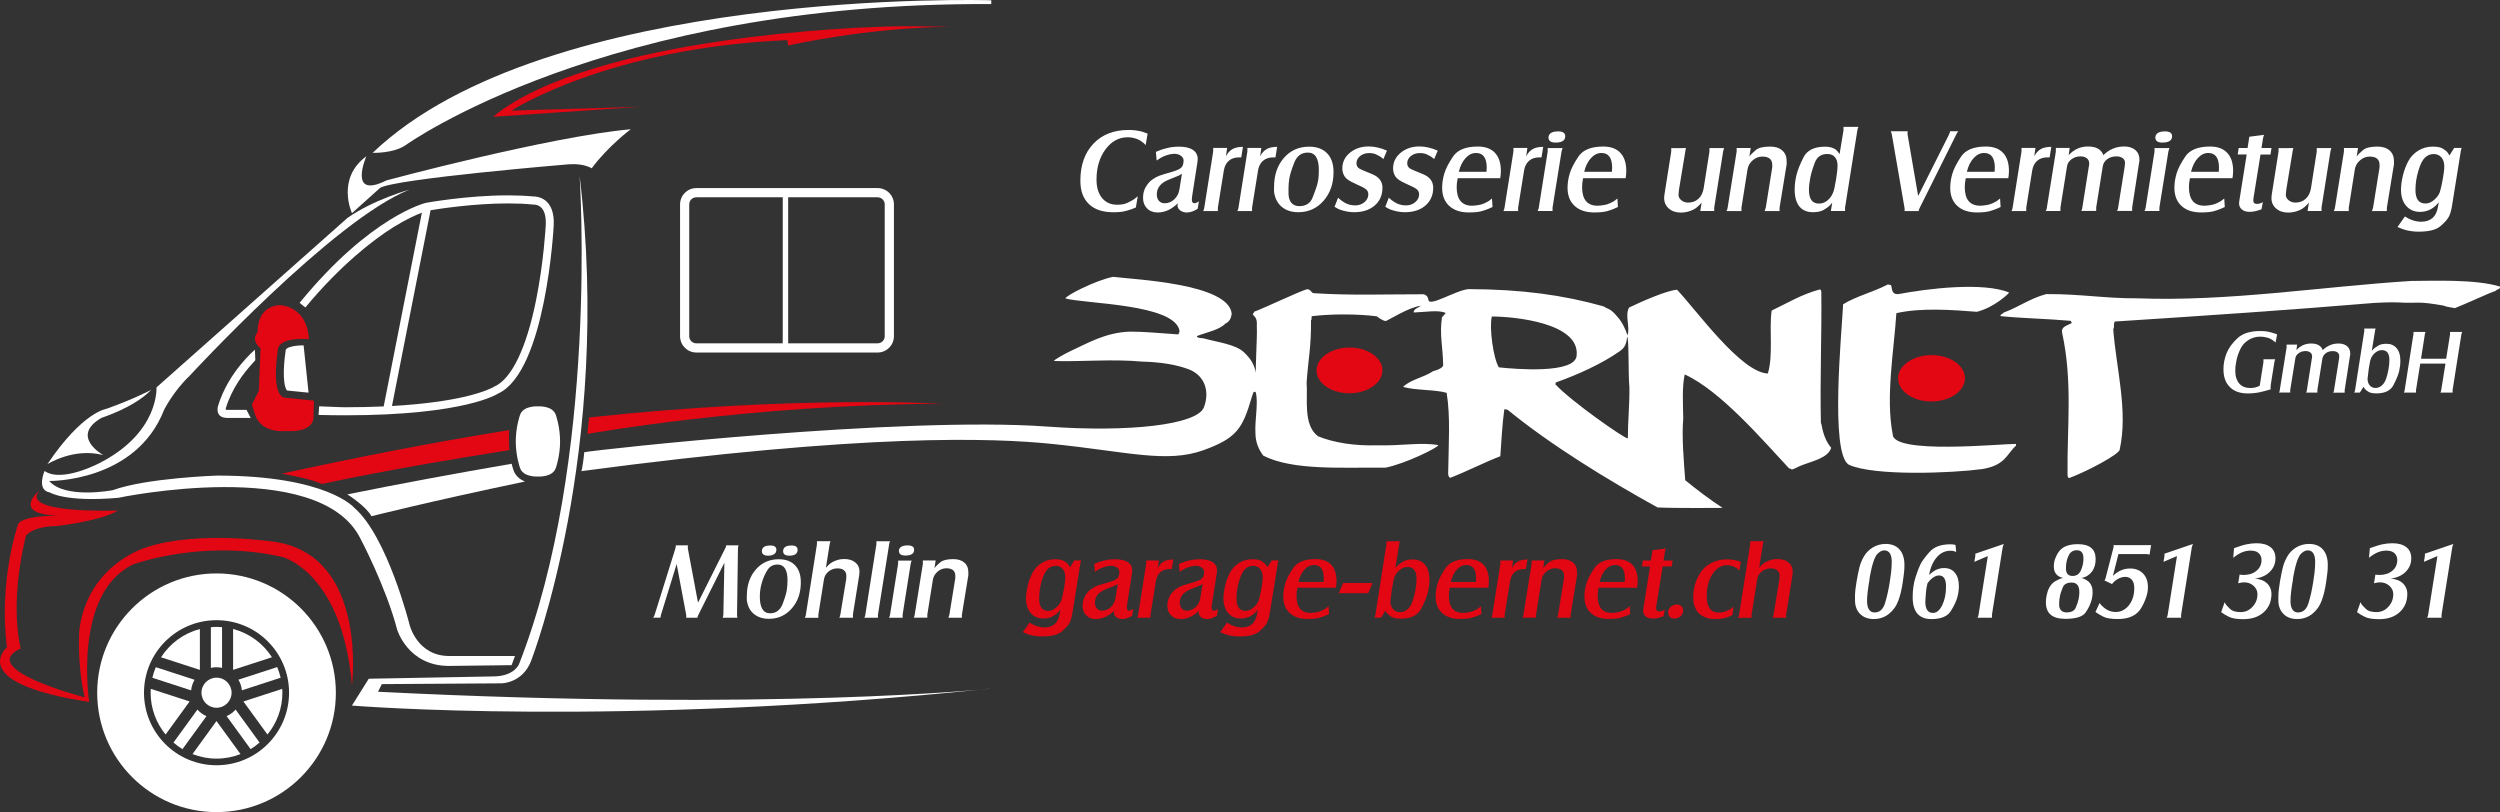 <?xml version="1.0" encoding="utf-8"?>
<!-- Generator: Adobe Illustrator 26.0.1, SVG Export Plug-In . SVG Version: 6.00 Build 0)  -->
<svg version="1.1" xmlns="http://www.w3.org/2000/svg" xmlns:xlink="http://www.w3.org/1999/xlink" x="0px" y="0px"
	 viewBox="0 0 543.22 176.45" style="enable-background:new 0 0 543.22 176.45;" xml:space="preserve">
<rect x="0" y="0" width="543.22" height="176.45" fill="#333333" stroke="none"/>
<style type="text/css">
	.st0{display:none;}
	.st1{display:inline;fill-rule:evenodd;clip-rule:evenodd;fill:#1B94BB;}
	.st2{fill-rule:evenodd;clip-rule:evenodd;fill:#FFFFFF;}
	.st3{fill-rule:evenodd;clip-rule:evenodd;fill:#E30613;}
	.st4{fill:#FFFFFF;}
</style>
<g id="Ebene_2" class="st0">
	<rect x="-18.63" y="-13.23" class="st1" width="571.11" height="207.11"/>
</g>
<g id="Ebene_1">
	<path class="st2" d="M76.48,46.32c0,0-3.5-7.5,3.12-12.36c0,0-4.12,9.49,4.37,5.24c0,0,35.23-9.49,53.09-11.12
		c0,0-4.87,3.62-8.5,8.49c0,0-1.62-1.12-5-0.87c0,0-37.6,3.12-40.97,5.12L76.48,46.32z"/>
	<path class="st2" d="M215.39,0.06c0,0-96.61-3-134.42,33.15c0,0,4.5,0.16,7.16-1.67c0,0,43.31-31.15,127.26-30.65V0.06z"/>
	<path class="st3" d="M189.74,5.89c0,0-60.8,1.66-82.62,19.49l31.98-2.17l-27.98,0.83c0,0,20.99-13.66,59.96-15.32l0.17,1.17
		c0,0,17.15-3.91,35.04-4.06C206.3,5.83,196.21,5.51,189.74,5.89"/>
	<path class="st2" d="M190.7,40.87h-39.39c-1.96,0-3.54,1.59-3.54,3.55v28.64c0,1.96,1.59,3.54,3.54,3.54h39.39
		c1.95,0,3.54-1.59,3.54-3.54V44.41C194.24,42.45,192.65,40.87,190.7,40.87 M149.76,73.06V44.41c0-0.85,0.69-1.54,1.54-1.54h18.78
		V74.6h-18.78C150.45,74.6,149.76,73.91,149.76,73.06z M192.24,73.06c0,0.85-0.69,1.54-1.54,1.54h-19.44V42.87h19.44
		c0.85,0,1.54,0.69,1.54,1.54V73.06z"/>
	<path class="st2" d="M111.17,144.53l-13.71,0.17c-8.83-0.05-11.16-7.88-11.16-7.88c-2.5-9.49-8-19.82-8-19.82
		c-8.99-17.99-52.63-8.83-52.63-8.83c-11.49,1-14.83-1.16-14.83-1.16c-3-0.5-1.16-4.67-1.16-4.67c3.83,2.67,12.16-1.83,12.16-1.83
		C34.67,93.84,34,84.18,34,84.18c22.16-19.66,41.48-36.81,41.48-36.81c5.66-4,13.49-6.16,13.49-6.16
		c-16.49,6.5-47.8,40.48-47.8,40.48c-3.5,3.33-5.5,7.33-5.5,7.33c-6.16,15.82-24.98,15.49-24.98,15.49c3.5,4,13.82,2,13.82,2
		c7.33-2.67,22.65-3.17,22.65-3.17c23.99,0,29.82,7,29.82,7c7.16,6.16,11.99,25.32,11.99,25.32s1.58,6.88,8.64,6.88l14.29,0
		L111.17,144.53z"/>
	<path class="st2" d="M125.94,38.21c0,0,4.22,61.73-13.16,106.1c0,0-1,2.67-5.66,2.67l-26.99,0.5l-3.66,5.83
		c0,0,57.78,4.77,138.58-3.67h0.17c0,0-46.97,5-133.08,0.67l0.83-1.66l25.99-0.17c0,0,4.66,0,6.49-5
		C115.45,143.47,133.11,98,125.94,38.21"/>
	<path class="st3" d="M8.64,106.54c0,0-6.62,5.25,4.25,5.5c0,0-8.37-0.13-9,2c0,0-4.25,12.25-2.37,26.61c0,0-9.24,7.75,17.86,11.87
		c0,0-3.62-23.49,9.5-29.86c0,0,15.12-5.62,32.48-1.63c0,0,12.99,3.25,15.12,27.86c0,0,3.5-27.86-16.49-31.11
		c0,0-16.74-2.62-28.11,1.13c0,0-12.62,3.5-14.62,17.74c0,0-0.63,7.12,1.12,14.87c0,0-23.74-6.12-13.87-10.62
		c0,0-2.62-9.12,1.12-24.48c0,0,1.25-2,6.62-2.12c0,0,9.49-1,13.37-3.37C25.63,110.91,3.89,111.78,8.64,106.54"/>
	<path class="st2" d="M66.35,66.81c7.55-9.12,14.77-14.71,19.01-17.37c2.84-1.78,5.02-2.74,6.31-3.23l-8.3,42.1
		c-2.53,0.11-5.31,0.18-8.37,0.18c-1.39,0-4.19-0.17-5.65-0.2l-0.13,1.87c2.02,0.05,3.95,0.08,5.77,0.08c26.22,0,33.2-4.7,33.2-4.7
		c10.49-4.75,12.12-36.48,12.12-36.48c0.35-6.16-3.73-6.37-4.31-6.37c-0.04,0-0.07,0-0.07,0c-1.8-0.17-3.69-0.24-5.57-0.24
		c-8.93,0-17.79,1.62-17.79,1.62S80.6,46.82,65.1,65.81L66.35,66.81z M118.58,48.99c0,0.08-0.42,7.9-2.09,16.2
		c-2.1,10.43-5.3,17.09-9,18.77L107.37,84l-0.13,0.09c-0.15,0.09-1.97,1.15-6.64,2.2c-3.17,0.71-8.15,1.52-15.43,1.93l8.39-42.54
		c2.19-0.36,9.53-1.48,16.82-1.48c1.95,0,3.76,0.08,5.4,0.24l0.1,0.02l0.14-0.01c0.14,0,1,0.04,1.65,0.73
		C118.36,45.9,118.68,47.21,118.58,48.99z"/>
	<path class="st3" d="M68.21,87.05l-6.23-0.62c-3.25-0.38-1.62-10.25-1.62-10.25c0-3.12,6.75-2.5,6.75-2.5
		c-0.37-7.25-6.25-7.37-6.25-7.37c-5.26,0.24-4.87,5.87-4.87,5.87c-1.62,1.75,0.62,3.5,0.62,3.5l-0.37,9.24l-1.5,3l0.75,2.37
		c1.5,4,6.62,3.37,6.62,3.37c6.12,0.38,6-2.87,6-2.87L68.21,87.05z"/>
	<path class="st2" d="M65.97,75.04l1.06,10.12l-0.01,0.16l-4.65-0.47c-0.06-0.05-0.76-0.75-0.7-4.21c0.04-2.2,0.38-4.28,0.38-4.3
		l0.02-0.12v-0.12C62.08,75.58,63.53,75.05,65.97,75.04"/>
	<path class="st2" d="M32.85,84.71c0,0-3.67,1.96-9.65,4.1c0,0-5.21,0.6-12.9,12.05c0,0,5.72-3.67,12.13-1.97
		c0,0-7.35-4.1-0.34-8.11C22.09,90.77,29.18,88.55,32.85,84.71"/>
	<path class="st2" d="M55.39,75.99c0,0-5.74,4.75-8.01,12.2c0,0-0.85,2.62,2.06,2.62h5.04l-0.92-1.75h-4.11
		c-0.21,0-0.35-0.02-0.42-0.04c0-0.09,0.01-0.23,0.04-0.32l0-0.01c1.31-4.3,3.91-7.68,5.67-9.59l0.74-0.84L55.39,75.99z"/>
	<g>
		<path class="st2" d="M42.9,154.18l-5.21,7.17c0.61,0.53,1.26,1.01,1.96,1.43l5.21-7.17C44.1,155.28,43.43,154.79,42.9,154.18z"/>
		<path class="st2" d="M42.28,147.71l-8.43-2.74c-0.31,0.74-0.56,1.51-0.74,2.3l8.42,2.74C41.61,149.17,41.88,148.39,42.28,147.71z"
			/>
		<path class="st2" d="M47.05,153.79c1.8,0,3.27-1.46,3.27-3.27c0-1.8-1.46-3.27-3.27-3.27c-1.8,0-3.27,1.46-3.27,3.27
			C43.78,152.33,45.24,153.79,47.05,153.79z"/>
		<path class="st2" d="M43.43,136.68c-3.53,0.92-6.52,3.15-8.44,6.14l8.44,2.74V136.68z"/>
		<path class="st2" d="M48.25,145.12v-8.85c-0.4-0.04-0.8-0.06-1.21-0.06c-0.41,0-0.82,0.02-1.22,0.06v8.85
			c0.39-0.09,0.8-0.14,1.22-0.14C47.46,144.99,47.86,145.04,48.25,145.12z"/>
		<path class="st2" d="M41.83,163.85c1.61,0.63,3.37,0.99,5.21,0.99c1.84,0,3.6-0.35,5.22-0.99l-5.22-7.18L41.83,163.85z"/>
		<path class="st2" d="M32.76,149.68c-0.02,0.28-0.03,0.56-0.03,0.84c0,3.45,1.22,6.61,3.25,9.08l5.22-7.18L32.76,149.68z"/>
		<path class="st2" d="M47.05,124.6c-14.32,0-25.93,11.61-25.93,25.93c0,14.32,11.61,25.93,25.93,25.93
			c14.32,0,25.93-11.61,25.93-25.93C72.97,136.2,61.36,124.6,47.05,124.6z M47.05,166.28c-8.7,0-15.76-7.05-15.76-15.76
			c0-8.71,7.06-15.76,15.76-15.76c8.7,0,15.76,7.05,15.76,15.76C62.8,159.23,55.75,166.28,47.05,166.28z"/>
		<path class="st2" d="M50.65,136.67v8.88l8.44-2.74C57.18,139.82,54.18,137.59,50.65,136.67z"/>
		<path class="st2" d="M58.11,159.6c2.03-2.47,3.25-5.63,3.25-9.07c0-0.29-0.01-0.57-0.03-0.85l-8.44,2.74L58.11,159.6z"/>
		<path class="st2" d="M52.56,150l8.42-2.74c-0.19-0.8-0.43-1.57-0.75-2.31l-8.43,2.74C52.21,148.38,52.48,149.16,52.56,150z"/>
		<path class="st2" d="M49.24,155.6l5.21,7.17c0.69-0.42,1.35-0.9,1.95-1.43l-5.21-7.16C50.66,154.78,50,155.28,49.24,155.6z"/>
	</g>
	<path class="st2" d="M121.7,95.92c0-3.12-0.88-5.62-0.88-5.62c-0.62-2.25-3.93-2-3.93-2s-3.31-0.25-3.94,2c0,0-0.88,2.5-0.88,5.62
		c0,3.12,0.88,5.62,0.88,5.62c0.62,2.25,3.94,2,3.94,2s3.31,0.25,3.93-2C120.82,101.54,121.7,99.04,121.7,95.92"/>
	<path class="st2" d="M111.52,101.99c-0.05-0.14-0.19-0.58-0.35-1.22c-11.93,2.06-24.01,4.28-35.7,6.65c0,0,4,2.5,5.25,4.75
		c0,0,12.33-3.14,33.35-7.54C112.78,104.12,111.88,103.21,111.52,101.99"/>
	<path class="st3" d="M110.63,93.46c-17.43,2.79-34.74,6.26-49.39,9.46c0,0,6,1,8.75,2.25c0,0,13.21-3.05,40.71-7.37
		c-0.07-0.64-0.11-1.16-0.11-1.88C110.58,95.46,110.6,93.89,110.63,93.46"/>
	<path class="st3" d="M127.64,94.29c0,0,35.28-6.39,76.98-6.57c0,0-32.06-1.84-76.62,2.99L127.64,94.29z"/>
	<path class="st2" d="M395.66,91.95c-0.22-9.49,0.2-18.92,0.09-28.39c0-0.35-0.04-0.5-0.29-0.68c-4.12,1.11-7.1,3-10.5,4.6
		c-0.59,4.21,0.39,9.69-0.83,13.68c-5.83-0.22-15.47-13.7-19.73-18.21c-2.3,0.18-7.67,2.55-10.41,3.87
		c-0.98,1.6,0.25,4.24-0.35,6.05c-0.39-1.14-1.06-2.83-2.26-4.11c-1.53-1.84-1.9-1.5-2.94-2.19c-8.77-2.46-17.72-3.71-29.35-3.75
		c-2.89,0.28-8.69,4.06-8.72,2.26c-0.09-0.55-0.37-0.95-0.98-1.14c-8.47-0.01-15.79,0.29-23.88-0.23c-0.72-0.05-0.58-0.89-1.55-0.86
		c-1.88,0.56-9.17,4.06-11.46,4.89c0.06,0.3-0.32,0.28-0.27,0.58c0.27,0.51,1.01,0.57,0.86,2.58c0.14,2.1-0.37,9.3-0.16,10.11
		c-0.51-2.03-1.15-3.02-2.56-4.4c-1.84-1.81-5.73-2.22-8.92-3.11c-0.28-0.01-1.43-0.04-1.38-0.48c2.2-0.85,4.87-1.31,6.23-2.74
		c0.9-0.38,1.22-1.22,1.34-2.12c-0.68-6.57-21.13-7.41-25.77-8.01c-3.91,0.78-10.43,4.17-10.36,4.7c4.28,1.18,23.83,1.17,24.79,7.05
		c0,0.39-0.15,0.44-0.27,0.76c-4.17-0.26-7.39-0.62-10.55-0.6c-5.35,0.2-9.21,2.56-12.88,4.23c-1.07,0.5-3.65,1.91-3.58,2.15
		c5.93,0.19,12.67-0.47,19.14,0.13c3.91,0.1,7.45,0.64,10.18,1.69c3.16,1.22,4.67,4.44,3.26,8.24c-1.45,3.81-16.3,5.48-34.04,4.19
		c-31.61-2.29-98.31,5.07-100.62,5.58c0.04,0.17-0.44,4.1-0.65,4.11c62.19-8.3,89.67-7.19,102.1-5.94
		c16.38,1.64,25.05,4.31,33.17,1.36c7.18-2.61,8.43-4.69,10.41-11.41c0.13-0.44,0.27-0.85,0.44-1.23l0.41-0.01
		c0.68,1.95-0.2,6.41-0.03,8.86c0,2.15,0.75,3.73,1.71,5c6.48,3.3,17.23,2.51,26.55,2.61c4.26-0.83,11.48-4.39,11.48-4.89
		c-3.66-0.7-7.98,0.18-13.26,0.03c-5,0.16-9.57-0.6-12.87-1.96c-3.31-2.42-2.2-8.34-2.49-11.64c0.35-5.13,1.01-7.73,0.96-13.57
		c0.23-0.1,0.01-0.76,0.2-0.89c4.23-0.5,9.76-0.51,14.09,0.03c0.43,0.32,1.21,0.94,1.95,1.03c0.59-0.18,5.11-3.05,7.6-3.31
		c-0.13,0.23-1.75,0.74-1.51,1.45c2.23-0.05,5.65-0.66,6.96,0.15c-0.34,0.24-0.48,0.61-0.83,0.87c-0.58,3.71,0.21,6.66,0.24,10.19
		c0.29,0.74-1.24,1.31-2.2,1.56c-1.9,1.32-4.98,1.83-6.49,3.41c2.8,0.78,6.94,0.54,9.46,1.28c0.86,5.17,0.41,11.39,0.33,17.51
		c0,0.3,0.07,0.78,0.43,0.96c3.79-1.45,7.11-3.23,10.9-4.69c0.24-3.22,0.41-6.94,0.87-10.21c0.36-0.06,0.36,0.13,0.69,0.09
		c9.48,7.75,21.79,15.27,32.59,21.24c3.92,0.2,13.74,0.1,14.15,0.1c-2.87-1.88-5.55-3.91-8.12-6.01c-0.3-4-0.78-9.48-0.43-13.36
		c-0.04-3.09-0.29-6.84,0.32-9.63c7.81,3.58,16.84,14.17,22.71,20.45c0.43-0.07,0.28,0.26,0.71,0.18c0.57-0.18,1.01-0.47,1.52-0.69
		c2.64-1.12,6.1-1.63,6.89-3.99C395.89,94.91,395.91,92.02,395.66,91.95z M353.71,95.26c-0.66,0.12-12.51-8.2-15.77-11.78
		c-0.05-0.28,0.23-0.09,0.13-0.38c4.98-1.76,9.99-4.09,13.75-6.69c0.94-0.66,1.57-1.28,1.73-3.22c0.44,0.01,0.22,8.21,0.5,10.97
		C354.1,87.94,353.72,91.43,353.71,95.26z M325.68,79.82c-1.2-1.91-2.13-8.74-1.52-11.05c4.85,0.01,19.09,1.37,18.43,8.43
		C342.41,81.33,329.18,80.2,325.68,79.82"/>
	<path class="st2" d="M410.87,61.91c0.36,0.83,0.01,2.02,1.55,2.01c6.47-1.23,18.44-2.68,24.15-0.36c-0.18,0.32-3.32,3.27-7.02,4.19
		c-5.31-0.42-12.23-0.92-17.49,0.3c-0.52,8.07-2.37,18.3-0.8,26.29c-0.09,4.5,23.81,2.06,26.79,2.12l0,0.38
		c-2.03,1.82-2.29,4.28-7.38,5.09c-6.53,0.88-23.51,1.57-28.98-0.97c-4.1-2.62-1.48-28.98-1.2-34.85c2.77-1.73,6.69-2.69,9.68-4.29
		C410.49,61.79,410.49,61.98,410.87,61.91"/>
	<path class="st2" d="M434.7,68.69c-0.1-0.48,0.55-0.44,0.68-0.78c3.3-1.19,5.63-3.04,9.25-4.01c7.27-0.05,12.97,0.97,19.74,0.92
		c19.85,0.75,39.75-2.52,59.52-3.77c5.26-0.04,14.01-0.39,19.32,1.21c0.16,0.66-0.77,0.57-0.97,0.97c-0.85,0.16-6.45,2.83-8.83,3.72
		c-0.87-0.16-1.84-0.27-2.51-0.56c-5.36-0.93-5.36-0.54-8.19-0.61c-2.79-0.15-4.17-0.09-6.8,0.04c-19.19,1.6-36.87,2.78-56.34,4.04
		c-0.45,0.33-0.03,1.24-0.39,1.64c0.62,8.45,3.26,17.73,1.41,26.17c0,1.03-7.45,4.92-11.05,6.23c-0.22-0.22-0.28-0.39-0.29-0.77
		c-0.12-10.42,1.15-20.13-1.17-30.79c-0.32-1.39,1.13-1.59,2.06-2.13c0.08-0.26-0.2-0.26-0.15-0.49
		C445.14,69.27,439.26,69.16,434.7,68.69"/>
	<path class="st3" d="M293.18,75.52c3.95-0.03,7.18,2.18,7.21,4.92c0.03,2.74-3.15,4.98-7.1,5.01c-3.96,0.03-7.19-2.17-7.22-4.91
		C286.04,77.79,289.23,75.55,293.18,75.52"/>
	<path class="st3" d="M419.64,77.16c4.01-0.03,7.29,2.21,7.32,4.99c0.03,2.78-3.2,5.06-7.21,5.09c-4.01,0.03-7.29-2.21-7.32-4.99
		C412.4,79.47,415.63,77.19,419.64,77.16"/>
	<path class="st2" d="M522.51,84.74l1.89-12.05l0.05-0.33l-0.05-0.24h2.67c-0.03,0.05-0.05,0.1-0.08,0.15
		c-0.02,0.04-0.04,0.08-0.05,0.11c-0.01,0.04-0.02,0.08-0.03,0.13c-0.01,0.06-0.02,0.11-0.03,0.18l-0.82,5.26h5.46l0.84-5.26v-0.33
		v-0.24h2.66c-0.05,0.07-0.1,0.16-0.13,0.25c-0.04,0.09-0.06,0.2-0.07,0.32l-1.9,12.05v0.33v0.24h-2.66
		c0.04-0.07,0.07-0.15,0.11-0.22c0.01-0.04,0.02-0.08,0.04-0.14c0.02-0.05,0.03-0.13,0.04-0.21l0.92-5.73h-5.48l-0.92,5.73v0.35
		v0.22h-2.64c0.05-0.06,0.08-0.15,0.11-0.24C522.47,84.97,522.49,84.86,522.51,84.74 M514.44,82.3c0,0.29,0.04,0.56,0.12,0.8
		c0.08,0.24,0.2,0.45,0.35,0.63c0.15,0.19,0.34,0.33,0.55,0.43c0.21,0.09,0.45,0.14,0.71,0.14c0.25,0,0.49-0.04,0.71-0.13
		c0.23-0.09,0.44-0.21,0.64-0.39c0.2-0.17,0.38-0.38,0.54-0.62c0.16-0.24,0.29-0.52,0.4-0.83c0.11-0.31,0.21-0.64,0.3-0.99
		c0.09-0.35,0.17-0.71,0.23-1.08c0.06-0.38,0.11-0.73,0.15-1.07c0.03-0.34,0.05-0.67,0.05-0.98c0-1.43-0.55-2.14-1.65-2.14
		c-0.53,0-1.04,0.22-1.54,0.66c-0.25,0.22-0.45,0.46-0.61,0.73c-0.16,0.27-0.28,0.56-0.36,0.87L515,78.47l-0.29,1.61L514.44,82.3z
		 M511.73,84.74l2-12.78v-0.33v-0.24h2.47c-0.04,0.06-0.07,0.14-0.09,0.23c-0.02,0.09-0.04,0.2-0.05,0.33l-0.7,4.27
		c0.22-0.24,0.4-0.42,0.55-0.55c0.06-0.05,0.17-0.13,0.31-0.22c0.14-0.09,0.32-0.21,0.53-0.34c0.21-0.14,0.47-0.24,0.77-0.31
		c0.3-0.06,0.63-0.1,1.01-0.1c0.48,0,0.9,0.08,1.28,0.24c0.37,0.17,0.69,0.41,0.96,0.73c0.27,0.32,0.47,0.71,0.6,1.16
		c0.14,0.45,0.2,0.97,0.2,1.55c0,0.75-0.09,1.52-0.27,2.31c-0.1,0.39-0.25,0.84-0.46,1.34c-0.2,0.5-0.46,1.05-0.77,1.64
		c-0.31,0.6-0.78,1.06-1.4,1.36c-0.62,0.3-1.4,0.45-2.32,0.45c-0.82,0-1.41-0.13-1.76-0.38c-0.17-0.12-0.32-0.22-0.43-0.31
		c-0.12-0.09-0.2-0.16-0.24-0.22c-0.05-0.05-0.1-0.12-0.16-0.21c-0.06-0.09-0.13-0.19-0.2-0.31l-0.79,1.25h-1.23
		c0.05-0.06,0.09-0.15,0.12-0.24C511.68,84.97,511.71,84.86,511.73,84.74z M495.37,84.74l1.48-9.25v-0.39v-0.22h2.29l-0.16,1.19
		c0.88-0.95,1.94-1.43,3.19-1.43c0.68,0,1.23,0.12,1.65,0.36c0.42,0.24,0.72,0.6,0.89,1.07c0.49-0.48,1.01-0.83,1.58-1.07
		c0.57-0.24,1.18-0.36,1.84-0.36c0.39,0,0.75,0.05,1.06,0.15c0.31,0.1,0.58,0.24,0.81,0.44c0.23,0.19,0.4,0.42,0.51,0.7
		c0.11,0.27,0.17,0.58,0.17,0.92c0,0.09-0.01,0.18-0.01,0.28c-0.01,0.09-0.03,0.19-0.06,0.29l-1.14,7.33v0.33v0.24h-2.51
		c0.04-0.06,0.07-0.12,0.09-0.16c0.02-0.04,0.04-0.07,0.05-0.1c0.01-0.03,0.02-0.06,0.03-0.12c0.01-0.05,0.02-0.11,0.03-0.19
		l1.08-6.76l0.05-0.64c0-0.31-0.13-0.57-0.38-0.77c-0.13-0.1-0.28-0.17-0.45-0.22c-0.17-0.05-0.37-0.07-0.59-0.07
		c-0.29,0-0.56,0.04-0.81,0.11c-0.25,0.07-0.48,0.19-0.69,0.34c-0.21,0.17-0.38,0.35-0.51,0.55c-0.12,0.2-0.21,0.43-0.24,0.67
		l-1.08,6.78v0.35v0.22h-2.47c0.03-0.04,0.05-0.07,0.07-0.11c0.02-0.04,0.03-0.07,0.04-0.09c0.01-0.03,0.02-0.07,0.04-0.13
		c0.02-0.06,0.03-0.14,0.04-0.23l1.06-6.74c0.01-0.04,0.02-0.08,0.03-0.13c0.01-0.05,0.02-0.1,0.03-0.17
		c0.01-0.05,0.01-0.11,0.01-0.15c0-0.05,0-0.09,0-0.12c0-0.17-0.03-0.33-0.09-0.48c-0.06-0.14-0.16-0.27-0.29-0.37
		c-0.13-0.1-0.28-0.18-0.45-0.23c-0.18-0.05-0.38-0.08-0.61-0.08c-0.27,0-0.54,0.04-0.79,0.12c-0.25,0.08-0.48,0.2-0.69,0.35
		c-0.22,0.16-0.39,0.33-0.51,0.53c-0.12,0.2-0.19,0.42-0.22,0.66l-1.1,6.79v0.4v0.16h-2.44c0.05-0.09,0.09-0.16,0.11-0.22
		c0.01-0.03,0.02-0.07,0.04-0.13C495.35,84.9,495.36,84.83,495.37,84.74z M494.46,74.41l-0.62-0.48c-0.18-0.13-0.38-0.24-0.59-0.34
		c-0.21-0.1-0.44-0.18-0.67-0.24c-0.25-0.06-0.49-0.11-0.73-0.15c-0.24-0.03-0.49-0.05-0.73-0.05c-0.48,0-0.93,0.06-1.36,0.19
		c-0.43,0.13-0.84,0.31-1.22,0.56c-0.39,0.25-0.73,0.53-1.02,0.85c-0.28,0.32-0.52,0.67-0.7,1.06c-0.19,0.39-0.36,0.79-0.5,1.18
		c-0.14,0.4-0.25,0.8-0.34,1.21c-0.18,0.82-0.28,1.61-0.28,2.36c0,0.61,0.07,1.15,0.22,1.61c0.15,0.46,0.36,0.85,0.64,1.17
		c0.28,0.32,0.63,0.56,1.03,0.73c0.41,0.16,0.87,0.24,1.4,0.24c0.18,0,0.36-0.01,0.53-0.03c0.16-0.02,0.33-0.05,0.48-0.08
		c0.15-0.04,0.3-0.09,0.47-0.15c0.16-0.06,0.34-0.14,0.54-0.23l0.81-5.16v-0.35v-0.24h2.56c-0.05,0.07-0.08,0.16-0.11,0.26
		c-0.03,0.1-0.05,0.21-0.07,0.33l-0.79,4.94l-0.05,0.64l0.04,0.35c-0.39,0.13-0.79,0.25-1.19,0.35c-0.4,0.11-0.8,0.2-1.19,0.29
		c-0.4,0.08-0.82,0.15-1.26,0.19c-0.44,0.05-0.89,0.07-1.36,0.07c-0.83,0-1.57-0.12-2.22-0.34c-0.65-0.23-1.2-0.58-1.66-1.05
		c-0.47-0.46-0.82-1.01-1.05-1.66c-0.23-0.65-0.34-1.39-0.34-2.24c0-0.6,0.06-1.2,0.18-1.78c0.12-0.59,0.29-1.16,0.52-1.72
		c0.23-0.56,0.54-1.11,0.94-1.65c0.4-0.54,0.88-1.07,1.44-1.59c0.56-0.51,1.25-0.9,2.07-1.15c0.82-0.26,1.77-0.38,2.84-0.38
		c0.38,0,0.71,0.01,1.02,0.04c0.3,0.03,0.58,0.07,0.83,0.13c0.25,0.06,0.46,0.12,0.65,0.17c0.19,0.05,0.34,0.1,0.47,0.14
		c0.13,0.05,0.25,0.09,0.37,0.13c0.12,0.04,0.23,0.08,0.33,0.11L494.46,74.41z"/>
	<path class="st2" d="M198.76,133.54l1.77-11.04v-0.48v-0.24h2.78l-0.26,1.68c0.08-0.1,0.14-0.19,0.2-0.26
		c0.05-0.08,0.11-0.13,0.15-0.18c0.03-0.04,0.12-0.13,0.28-0.28c0.15-0.14,0.36-0.32,0.62-0.55c0.26-0.23,0.63-0.4,1.11-0.52
		c0.48-0.12,1.06-0.18,1.75-0.18c0.5,0,0.95,0.07,1.35,0.19c0.39,0.13,0.74,0.32,1.03,0.57c0.3,0.25,0.51,0.55,0.66,0.9
		c0.14,0.35,0.21,0.75,0.21,1.2V125l-1.4,8.55v0.33v0.35h-2.95c0.01-0.02,0.02-0.05,0.04-0.09c0.01-0.04,0.03-0.09,0.05-0.15
		c0.02-0.06,0.04-0.12,0.07-0.19c0.02-0.08,0.04-0.16,0.07-0.24l1.29-7.96v-0.48c0-1.09-0.66-1.64-1.97-1.64
		c-0.34,0-0.67,0.06-0.98,0.18c-0.32,0.12-0.62,0.3-0.9,0.54c-0.28,0.25-0.51,0.52-0.69,0.82c-0.17,0.3-0.29,0.62-0.34,0.97
		l-1.2,7.56v0.39v0.28h-2.95c0.05-0.09,0.1-0.19,0.13-0.3C198.71,133.81,198.74,133.69,198.76,133.54 M193.4,133.54l1.75-11.04
		v-0.41v-0.28h2.95c-0.03,0.08-0.07,0.17-0.11,0.28c-0.04,0.11-0.08,0.25-0.11,0.41l-1.75,11.04v0.42v0.26h-2.97
		c0.05-0.09,0.1-0.19,0.15-0.3C193.35,133.81,193.38,133.69,193.4,133.54z M197.23,118.51c0.47,0,0.82,0.08,1.05,0.24
		c0.23,0.16,0.35,0.4,0.35,0.72c0,0.42-0.16,0.73-0.48,0.93c-0.32,0.21-0.8,0.31-1.45,0.31c-0.46,0-0.8-0.08-1.03-0.25
		c-0.23-0.17-0.35-0.42-0.35-0.76v-0.09C195.41,118.88,196.05,118.51,197.23,118.51z M188.03,133.54l2.4-15.26v-0.39v-0.28h2.97
		c-0.05,0.1-0.1,0.21-0.13,0.32c-0.03,0.12-0.05,0.24-0.07,0.36l-2.43,15.26v0.42v0.26h-2.97c0.05-0.09,0.1-0.19,0.14-0.3
		C187.99,133.81,188.02,133.69,188.03,133.54z M175.11,133.54l2.4-15.26v-0.42v-0.26h2.95c-0.04,0.1-0.08,0.2-0.11,0.31
		c-0.03,0.11-0.06,0.23-0.08,0.36l-0.81,5.09l0.7-0.72c0.19-0.16,0.4-0.32,0.65-0.46c0.24-0.14,0.52-0.27,0.81-0.38
		c0.3-0.11,0.59-0.19,0.9-0.25c0.3-0.05,0.6-0.08,0.9-0.08c0.5,0,0.96,0.06,1.36,0.18c0.4,0.12,0.76,0.31,1.06,0.56
		c0.31,0.25,0.54,0.54,0.69,0.87c0.15,0.33,0.23,0.71,0.23,1.14l-0.07,0.81l-1.36,8.48V134v0.22h-2.95
		c0.04-0.08,0.08-0.17,0.12-0.29c0.04-0.11,0.07-0.24,0.1-0.39l1.29-7.82v-0.7c0-0.23-0.04-0.44-0.13-0.62
		c-0.09-0.19-0.21-0.35-0.38-0.49c-0.16-0.14-0.36-0.25-0.6-0.31c-0.24-0.07-0.5-0.1-0.8-0.1c-0.37,0-0.72,0.05-1.04,0.17
		c-0.32,0.11-0.62,0.28-0.91,0.51c-0.27,0.23-0.49,0.48-0.66,0.76c-0.16,0.28-0.27,0.59-0.33,0.93l-1.22,7.69v0.44v0.24h-2.95
		c0.05-0.1,0.1-0.2,0.14-0.31C175.07,133.8,175.1,133.68,175.11,133.54z M165.1,129.59c0,2.45,0.74,3.67,2.23,3.67
		c0.64,0,1.19-0.16,1.64-0.5c0.45-0.33,0.8-0.83,1.07-1.49c0.25-0.67,0.46-1.25,0.61-1.76c0.15-0.51,0.26-0.94,0.31-1.3
		c0.06-0.35,0.1-0.7,0.12-1.05c0.03-0.35,0.04-0.7,0.04-1.05c0-1.15-0.18-2.01-0.54-2.58c-0.36-0.57-0.9-0.86-1.62-0.86
		c-0.47,0-0.89,0.09-1.25,0.28c-0.36,0.19-0.67,0.47-0.92,0.86c-0.25,0.38-0.48,0.8-0.68,1.25c-0.21,0.45-0.39,0.93-0.54,1.44
		c-0.15,0.51-0.27,1.01-0.34,1.49c-0.08,0.48-0.12,0.93-0.12,1.36V129.59z M171.98,118.53c0.45,0,0.78,0.08,1,0.23
		c0.22,0.15,0.33,0.39,0.33,0.71c0,0.43-0.15,0.74-0.46,0.96c-0.31,0.21-0.76,0.31-1.36,0.31c-0.45,0-0.78-0.08-1-0.25
		c-0.22-0.16-0.33-0.41-0.33-0.74v-0.11c0.04-0.37,0.22-0.65,0.52-0.84C171,118.62,171.43,118.53,171.98,118.53z M167.39,118.53
		c0.87,0,1.31,0.31,1.31,0.92c0,0.21-0.04,0.39-0.11,0.54c-0.08,0.16-0.19,0.29-0.35,0.4c-0.16,0.12-0.36,0.21-0.58,0.27
		c-0.22,0.06-0.47,0.08-0.76,0.08c-0.45,0-0.79-0.08-1.01-0.25c-0.23-0.17-0.34-0.42-0.34-0.76v-0.11c0.04-0.36,0.22-0.63,0.52-0.82
		C166.39,118.62,166.82,118.53,167.39,118.53z M162.28,129.46c0-1.16,0.16-2.21,0.49-3.17c0.33-0.95,0.81-1.8,1.46-2.54
		c1.29-1.49,2.95-2.23,4.98-2.23c1.53,0,2.71,0.44,3.54,1.31c0.43,0.44,0.74,0.97,0.95,1.59c0.21,0.62,0.31,1.33,0.31,2.13
		c0,1.14-0.16,2.17-0.49,3.12c-0.33,0.94-0.82,1.79-1.48,2.54c-0.66,0.75-1.4,1.32-2.23,1.69c-0.83,0.38-1.75,0.56-2.75,0.56
		c-0.68,0-1.29-0.09-1.84-0.28c-0.55-0.18-1.03-0.46-1.46-0.82c-0.43-0.36-0.76-0.79-1.01-1.3c-0.24-0.5-0.4-1.07-0.48-1.72V129.46z
		 M142.26,133.54l4.5-14.38l0.09-0.5l-0.02-0.17h2.65l-0.02,0.24v0.44l2.21,11.78l5.9-11.78c0.08-0.14,0.13-0.27,0.17-0.38
		c0.03-0.11,0.05-0.21,0.05-0.3h2.69c-0.04,0.12-0.08,0.24-0.1,0.35c-0.02,0.12-0.03,0.23-0.03,0.32l-0.2,14.38
		c0,0.16,0.01,0.3,0.02,0.41c0.01,0.11,0.04,0.2,0.07,0.27h-3.21c0.03-0.08,0.07-0.17,0.09-0.28c0.03-0.11,0.05-0.24,0.06-0.4
		l0.22-11.26l-5.62,11.26c-0.08,0.14-0.13,0.27-0.17,0.39c-0.04,0.12-0.06,0.22-0.07,0.29h-2.45l0.04-0.26l-0.04-0.42l-2.06-10.99
		l-3.39,10.99l-0.11,0.5v0.17h-1.62c0.08-0.08,0.14-0.17,0.2-0.29C142.16,133.82,142.21,133.69,142.26,133.54z"/>
	<path class="st2" d="M425.06,119.93c-0.15-0.05-0.29-0.1-0.41-0.14c-0.12-0.04-0.21-0.07-0.29-0.08c-0.08-0.01-0.16-0.02-0.26-0.03
		c-0.1-0.01-0.2-0.01-0.31-0.01c-0.57,0-1.1,0.12-1.59,0.35c-0.49,0.23-0.94,0.58-1.34,1.05c-0.42,0.47-0.77,1.03-1.05,1.67
		c-0.28,0.64-0.5,1.38-0.64,2.2c0.25-0.25,0.51-0.47,0.77-0.66c0.26-0.19,0.53-0.35,0.8-0.48c0.27-0.12,0.55-0.21,0.84-0.28
		c0.28-0.06,0.57-0.09,0.87-0.09c0.49,0,0.93,0.09,1.33,0.26c0.39,0.17,0.73,0.44,1.01,0.79c0.57,0.7,0.85,1.66,0.85,2.89
		c0,0.38-0.03,0.77-0.08,1.16c-0.05,0.39-0.13,0.78-0.23,1.16c-0.1,0.39-0.26,0.84-0.49,1.34c-0.23,0.5-0.52,1.05-0.89,1.65
		c-0.72,1.22-2.14,1.84-4.26,1.84c-1.37,0-2.39-0.4-3.07-1.19c-0.68-0.79-1.02-1.99-1.02-3.57c0-0.78,0.05-1.52,0.15-2.24
		c0.1-0.72,0.25-1.41,0.46-2.06c0.21-0.66,0.4-1.22,0.59-1.71c0.19-0.48,0.36-0.88,0.52-1.2c0.16-0.32,0.4-0.7,0.73-1.13
		c0.32-0.44,0.72-0.93,1.22-1.49c0.49-0.56,1.11-0.97,1.86-1.25c0.75-0.27,1.63-0.41,2.64-0.41c0.1,0,0.19,0,0.27,0
		c0.08,0,0.15,0.01,0.22,0.02c0.07,0.01,0.15,0.02,0.26,0.04c0.11,0.02,0.23,0.04,0.38,0.07L425.06,119.93z M418.81,126.77
		c-0.08,0.36-0.14,0.67-0.19,0.93c-0.05,0.26-0.08,0.46-0.09,0.6c-0.01,0.15-0.03,0.34-0.05,0.56c-0.02,0.22-0.04,0.48-0.06,0.77
		c-0.04,0.59-0.07,0.96-0.07,1.12c0,0.81,0.14,1.41,0.41,1.82c0.28,0.4,0.69,0.61,1.25,0.61c0.39,0,0.76-0.14,1.1-0.42
		c0.33-0.28,0.64-0.7,0.91-1.26c0.27-0.56,0.48-1.18,0.62-1.85c0.14-0.68,0.21-1.41,0.21-2.21c0-0.8-0.12-1.4-0.38-1.8
		c-0.25-0.4-0.63-0.6-1.13-0.6c-0.44,0-0.87,0.15-1.31,0.46c-0.22,0.15-0.43,0.34-0.64,0.55C419.2,126.25,419,126.49,418.81,126.77z
		 M429.19,120.98l0.04-0.46l-0.04-0.2l6.21-2.12c-0.05,0.14-0.1,0.28-0.15,0.41c-0.04,0.13-0.07,0.25-0.1,0.36l-2.32,14.58v0.42
		v0.26h-3.15c0.05-0.09,0.1-0.19,0.15-0.3c0.04-0.11,0.07-0.24,0.09-0.38l2.01-12.72l-2.93,1.25L429.19,120.98z M446.27,123.07
		c0-0.57,0.1-1.13,0.29-1.67c0.2-0.55,0.48-1.08,0.87-1.61c0.38-0.51,0.91-0.9,1.59-1.16c0.68-0.26,1.5-0.39,2.47-0.39
		c1.29,0,2.26,0.27,2.9,0.81c0.65,0.54,0.97,1.35,0.97,2.43c0,0.55-0.07,1.05-0.2,1.49c-0.13,0.45-0.33,0.86-0.59,1.22
		c-0.27,0.36-0.6,0.66-0.97,0.9c-0.38,0.24-0.8,0.4-1.28,0.5c0.8,0.23,1.4,0.6,1.79,1.1c0.4,0.51,0.59,1.16,0.59,1.96
		c0,0.31-0.02,0.62-0.07,0.95c-0.04,0.33-0.12,0.66-0.22,1c-0.1,0.34-0.25,0.71-0.44,1.13c-0.2,0.41-0.45,0.85-0.76,1.32
		c-0.31,0.47-0.83,0.82-1.57,1.06c-0.74,0.24-1.7,0.36-2.87,0.36c-1.41,0-2.47-0.3-3.17-0.89c-0.7-0.59-1.05-1.48-1.05-2.66
		c0-0.34,0.02-0.68,0.07-1.01c0.04-0.33,0.11-0.66,0.2-0.98c0.15-0.63,0.39-1.18,0.72-1.64c0.15-0.23,0.32-0.43,0.51-0.6
		c0.18-0.17,0.38-0.31,0.59-0.43c0.42-0.22,0.72-0.37,0.92-0.46c0.1-0.03,0.21-0.07,0.33-0.11c0.12-0.04,0.25-0.08,0.39-0.11
		c-0.67-0.14-1.17-0.42-1.5-0.84C446.43,124.33,446.27,123.77,446.27,123.07z M448.91,123.77c0.04,0.46,0.19,0.8,0.42,1.03
		c0.24,0.23,0.57,0.35,1,0.35c0.87,0,1.49-0.42,1.84-1.25c0.19-0.42,0.32-0.84,0.41-1.26c0.09-0.43,0.13-0.86,0.13-1.29
		c0-0.6-0.12-1.05-0.36-1.35c-0.24-0.29-0.6-0.44-1.08-0.44c-0.43,0-0.79,0.1-1.1,0.31c-0.3,0.2-0.54,0.51-0.72,0.92
		c-0.19,0.4-0.32,0.82-0.41,1.26c-0.09,0.43-0.13,0.87-0.13,1.32V123.77z M447.42,131.56c0.05,0.5,0.22,0.88,0.49,1.13
		c0.27,0.25,0.65,0.38,1.13,0.38c0.52,0,0.95-0.09,1.29-0.27c0.34-0.17,0.58-0.44,0.72-0.81c0.15-0.35,0.28-0.68,0.38-0.98
		c0.1-0.31,0.18-0.59,0.23-0.85c0.05-0.25,0.09-0.5,0.12-0.75c0.03-0.24,0.04-0.48,0.04-0.71c0-0.71-0.14-1.24-0.41-1.59
		c-0.28-0.35-0.69-0.53-1.25-0.53c-0.5,0-0.92,0.09-1.24,0.26c-0.33,0.17-0.56,0.44-0.7,0.79c-0.14,0.35-0.27,0.68-0.37,0.99
		c-0.11,0.31-0.19,0.6-0.24,0.87c-0.05,0.27-0.1,0.54-0.13,0.8c-0.03,0.26-0.05,0.51-0.05,0.75V131.56z M456.21,131.03
		c0.49,0.64,1.03,1.13,1.61,1.46c0.58,0.32,1.21,0.49,1.89,0.49c0.58,0,1.11-0.12,1.6-0.38c0.48-0.25,0.92-0.62,1.3-1.11
		c0.38-0.49,0.67-1.05,0.86-1.67c0.19-0.62,0.28-1.31,0.28-2.07c0-0.74-0.17-1.33-0.52-1.77c-0.19-0.21-0.4-0.36-0.64-0.47
		c-0.24-0.11-0.52-0.16-0.82-0.16c-0.25,0-0.51,0.04-0.77,0.11c-0.26,0.07-0.52,0.18-0.78,0.32c-0.26,0.14-0.5,0.31-0.72,0.5
		c-0.22,0.19-0.42,0.4-0.59,0.63l-1.64-0.79c0.04-0.04,0.09-0.11,0.13-0.18c0.04-0.08,0.08-0.18,0.11-0.3l1.7-6.58l0.07-0.33
		l-0.07-0.28h8.2l-0.35,2.1c-0.11-0.06-0.21-0.09-0.31-0.12c-0.1-0.03-0.19-0.04-0.28-0.04h-6.16l-1.2,4.74
		c0.56-0.54,1.15-0.94,1.77-1.2c0.62-0.27,1.28-0.4,1.97-0.4c0.59,0,1.12,0.09,1.59,0.28c0.47,0.18,0.88,0.46,1.23,0.82
		c0.35,0.36,0.61,0.79,0.79,1.29c0.17,0.5,0.26,1.06,0.26,1.68c0,0.67-0.12,1.37-0.36,2.1c-0.24,0.74-0.59,1.52-1.06,2.34
		c-0.47,0.82-1.13,1.44-1.98,1.85c-0.85,0.41-1.89,0.62-3.11,0.62c-0.78,0-1.43-0.04-1.97-0.14c-0.54-0.09-0.97-0.23-1.29-0.41
		c-0.32-0.18-0.57-0.32-0.77-0.43c-0.19-0.11-0.32-0.19-0.37-0.23c-0.07-0.03-0.14-0.08-0.22-0.13c-0.08-0.05-0.17-0.12-0.27-0.2
		L456.21,131.03z M470.29,120.98l0.04-0.46l-0.04-0.2l6.21-2.12c-0.06,0.14-0.1,0.28-0.15,0.41c-0.04,0.13-0.07,0.25-0.1,0.36
		l-2.32,14.58v0.42v0.26h-3.15c0.05-0.09,0.1-0.19,0.15-0.3c0.04-0.11,0.07-0.24,0.09-0.38l2.01-12.72l-2.93,1.25L470.29,120.98z
		 M483.39,130.86c0.05,0.11,0.11,0.21,0.16,0.29c0.05,0.09,0.09,0.16,0.12,0.21c0.03,0.05,0.12,0.16,0.26,0.31
		c0.14,0.15,0.34,0.35,0.59,0.59c0.24,0.25,0.55,0.44,0.94,0.56c0.39,0.12,0.85,0.18,1.38,0.18c0.51,0,0.98-0.09,1.42-0.28
		c0.43-0.19,0.82-0.47,1.18-0.86c0.36-0.38,0.63-0.81,0.81-1.26c0.18-0.46,0.27-0.97,0.27-1.51c0-0.34-0.07-0.66-0.21-0.96
		c-0.14-0.3-0.35-0.58-0.62-0.83c-0.28-0.25-0.59-0.44-0.93-0.57c-0.34-0.13-0.7-0.19-1.08-0.19c-0.22,0-0.44,0.01-0.67,0.05
		c-0.23,0.03-0.46,0.08-0.68,0.15l0.31-1.9c0.11,0.03,0.24,0.05,0.38,0.07c0.15,0.01,0.31,0.02,0.5,0.02c0.57,0,1.09-0.08,1.56-0.23
		c0.47-0.15,0.88-0.38,1.24-0.69c0.36-0.29,0.63-0.64,0.81-1.03c0.18-0.39,0.27-0.82,0.27-1.29c0-0.32-0.05-0.6-0.16-0.85
		c-0.11-0.25-0.27-0.47-0.47-0.66c-0.21-0.19-0.46-0.32-0.75-0.41c-0.3-0.09-0.63-0.13-1.02-0.13c-1.25,0-2.49,0.52-3.74,1.57
		l0.17-2.1c0.51-0.19,0.99-0.35,1.44-0.49c0.45-0.14,0.86-0.26,1.25-0.34c0.38-0.08,0.75-0.13,1.12-0.18
		c0.36-0.04,0.72-0.06,1.07-0.06c0.66,0,1.23,0.07,1.74,0.21c0.5,0.14,0.94,0.36,1.3,0.64c0.36,0.28,0.63,0.63,0.81,1.03
		c0.18,0.4,0.27,0.87,0.27,1.4c0,0.58-0.1,1.11-0.31,1.6c-0.2,0.48-0.51,0.93-0.92,1.33c-0.4,0.4-0.88,0.73-1.42,0.97
		c-0.54,0.24-1.15,0.42-1.83,0.51c0.45,0.04,0.84,0.11,1.19,0.21c0.34,0.1,0.64,0.23,0.89,0.38c0.25,0.15,0.47,0.33,0.66,0.52
		c0.19,0.2,0.35,0.42,0.48,0.66c0.26,0.48,0.39,0.98,0.39,1.51c0,0.83-0.14,1.58-0.41,2.24c-0.28,0.67-0.69,1.25-1.25,1.76
		c-0.56,0.51-1.21,0.9-1.95,1.15c-0.74,0.25-1.58,0.38-2.51,0.38c-1.42,0-2.47-0.17-3.15-0.53c-0.34-0.16-0.65-0.33-0.93-0.5
		c-0.28-0.17-0.52-0.34-0.73-0.5L483.39,130.86z M495.06,129.74c0-0.43,0.03-0.92,0.08-1.49c0.06-0.56,0.15-1.2,0.27-1.9
		c0.24-1.38,0.46-2.45,0.66-3.21c0.1-0.37,0.23-0.75,0.39-1.13c0.16-0.38,0.35-0.76,0.57-1.14c0.22-0.38,0.49-0.73,0.8-1.05
		c0.32-0.32,0.68-0.61,1.1-0.87c0.42-0.25,0.86-0.44,1.33-0.57c0.47-0.13,0.96-0.19,1.47-0.19c0.65,0,1.22,0.1,1.72,0.3
		c0.5,0.2,0.93,0.5,1.28,0.9c0.36,0.4,0.63,0.89,0.8,1.45c0.18,0.56,0.27,1.21,0.27,1.94c0,0.19,0,0.38-0.01,0.57
		c-0.01,0.19-0.02,0.38-0.03,0.57c-0.01,0.19-0.04,0.5-0.1,0.94c-0.05,0.44-0.13,1.01-0.23,1.7c-0.1,0.7-0.23,1.38-0.38,2.03
		c-0.16,0.66-0.34,1.28-0.56,1.88c-0.22,0.6-0.5,1.15-0.85,1.64c-0.35,0.49-0.76,0.92-1.23,1.29c-0.94,0.74-2.03,1.11-3.28,1.11
		c-0.62,0-1.18-0.09-1.67-0.28c-0.49-0.18-0.92-0.46-1.28-0.82c-0.74-0.72-1.12-1.73-1.12-3.02V129.74z M498.17,126.35l-0.09,0.46
		c-0.07,0.44-0.12,0.84-0.17,1.2c-0.04,0.36-0.08,0.69-0.12,0.99c-0.03,0.3-0.05,0.58-0.07,0.84c-0.01,0.27-0.02,0.52-0.02,0.76
		c0,0.4,0.03,0.76,0.1,1.06c0.07,0.31,0.17,0.56,0.31,0.77c0.14,0.22,0.31,0.38,0.51,0.49c0.2,0.11,0.44,0.16,0.71,0.16
		c0.56,0,1.02-0.17,1.4-0.51c0.38-0.34,0.67-0.84,0.87-1.5c0.42-1.33,0.77-2.91,1.05-4.72l0.28-1.99c0.09-0.9,0.13-1.66,0.13-2.3
		c0-0.39-0.03-0.74-0.1-1.05c-0.07-0.31-0.17-0.57-0.31-0.79c-0.14-0.21-0.31-0.36-0.51-0.47c-0.2-0.11-0.42-0.16-0.67-0.16
		c-0.19,0-0.37,0.03-0.55,0.1c-0.19,0.07-0.36,0.16-0.54,0.3c-0.37,0.26-0.66,0.59-0.85,0.98c-0.1,0.2-0.2,0.41-0.29,0.64
		c-0.09,0.23-0.18,0.48-0.26,0.76c-0.09,0.27-0.17,0.57-0.25,0.9c-0.08,0.32-0.16,0.67-0.23,1.05c-0.08,0.38-0.15,0.74-0.21,1.08
		C498.25,125.74,498.2,126.06,498.17,126.35z M512.9,130.86c0.05,0.11,0.11,0.21,0.16,0.29c0.05,0.09,0.09,0.16,0.12,0.21
		c0.03,0.05,0.12,0.16,0.26,0.31c0.14,0.15,0.34,0.35,0.59,0.59c0.24,0.25,0.55,0.44,0.94,0.56c0.39,0.12,0.85,0.18,1.38,0.18
		c0.51,0,0.98-0.09,1.42-0.28c0.43-0.19,0.82-0.47,1.18-0.86c0.36-0.38,0.63-0.81,0.81-1.26c0.18-0.46,0.27-0.97,0.27-1.51
		c0-0.34-0.07-0.66-0.21-0.96c-0.14-0.3-0.35-0.58-0.62-0.83c-0.28-0.25-0.59-0.44-0.93-0.57c-0.34-0.13-0.7-0.19-1.08-0.19
		c-0.22,0-0.44,0.01-0.67,0.05c-0.23,0.03-0.46,0.08-0.68,0.15l0.31-1.9c0.11,0.03,0.24,0.05,0.38,0.07
		c0.15,0.01,0.31,0.02,0.5,0.02c0.57,0,1.09-0.08,1.56-0.23c0.47-0.15,0.88-0.38,1.24-0.69c0.36-0.29,0.63-0.64,0.8-1.03
		c0.18-0.39,0.27-0.82,0.27-1.29c0-0.32-0.05-0.6-0.16-0.85c-0.11-0.25-0.27-0.47-0.47-0.66c-0.21-0.19-0.46-0.32-0.75-0.41
		c-0.3-0.09-0.63-0.13-1.02-0.13c-1.25,0-2.49,0.52-3.74,1.57l0.18-2.1c0.51-0.19,0.99-0.35,1.44-0.49
		c0.45-0.14,0.86-0.26,1.25-0.34c0.38-0.08,0.75-0.13,1.12-0.18c0.36-0.04,0.72-0.06,1.07-0.06c0.66,0,1.23,0.07,1.74,0.21
		c0.5,0.14,0.94,0.36,1.3,0.64c0.36,0.28,0.63,0.63,0.81,1.03c0.18,0.4,0.27,0.87,0.27,1.4c0,0.58-0.1,1.11-0.31,1.6
		c-0.2,0.48-0.51,0.93-0.91,1.33c-0.4,0.4-0.88,0.73-1.42,0.97c-0.54,0.24-1.16,0.42-1.83,0.51c0.45,0.04,0.84,0.11,1.19,0.21
		c0.34,0.1,0.64,0.23,0.89,0.38c0.25,0.15,0.47,0.33,0.66,0.52c0.19,0.2,0.35,0.42,0.48,0.66c0.26,0.48,0.39,0.98,0.39,1.51
		c0,0.83-0.14,1.58-0.41,2.24c-0.28,0.67-0.69,1.25-1.25,1.76c-0.56,0.51-1.21,0.9-1.95,1.15c-0.74,0.25-1.58,0.38-2.51,0.38
		c-1.42,0-2.47-0.17-3.15-0.53c-0.34-0.16-0.65-0.33-0.93-0.5c-0.28-0.17-0.52-0.34-0.73-0.5L512.9,130.86z M526.87,120.98
		l0.04-0.46l-0.04-0.2l6.21-2.12c-0.05,0.14-0.1,0.28-0.15,0.41c-0.04,0.13-0.07,0.25-0.09,0.36l-2.32,14.58v0.42v0.26h-3.15
		c0.05-0.09,0.1-0.19,0.15-0.3c0.04-0.11,0.07-0.24,0.09-0.38l2.01-12.72l-2.93,1.25L526.87,120.98z M406.16,126.35l-0.09,0.46
		c-0.07,0.44-0.12,0.84-0.17,1.2c-0.04,0.36-0.08,0.69-0.12,0.99c-0.03,0.3-0.05,0.58-0.07,0.84c-0.01,0.27-0.02,0.52-0.02,0.76
		c0,0.4,0.03,0.76,0.1,1.06c0.07,0.31,0.17,0.56,0.31,0.77c0.14,0.22,0.31,0.38,0.51,0.49c0.2,0.11,0.44,0.16,0.71,0.16
		c0.56,0,1.02-0.17,1.4-0.51c0.38-0.34,0.67-0.84,0.87-1.5c0.42-1.33,0.76-2.91,1.05-4.72l0.28-1.99c0.09-0.9,0.13-1.66,0.13-2.3
		c0-0.39-0.03-0.74-0.1-1.05c-0.07-0.31-0.17-0.57-0.31-0.79c-0.14-0.21-0.31-0.36-0.51-0.47c-0.2-0.11-0.42-0.16-0.67-0.16
		c-0.19,0-0.37,0.03-0.55,0.1c-0.19,0.07-0.36,0.16-0.54,0.3c-0.37,0.26-0.66,0.59-0.85,0.98c-0.1,0.2-0.2,0.41-0.29,0.64
		c-0.09,0.23-0.18,0.48-0.26,0.76c-0.09,0.27-0.17,0.57-0.25,0.9c-0.08,0.32-0.16,0.67-0.23,1.05c-0.08,0.38-0.15,0.74-0.21,1.08
		C406.24,125.74,406.19,126.06,406.16,126.35z M403.06,129.74c0-0.43,0.03-0.92,0.08-1.49c0.06-0.56,0.15-1.2,0.27-1.9
		c0.24-1.38,0.46-2.45,0.66-3.21c0.1-0.37,0.23-0.75,0.39-1.13c0.16-0.38,0.35-0.76,0.57-1.14c0.22-0.38,0.49-0.73,0.81-1.05
		c0.32-0.32,0.68-0.61,1.1-0.87c0.42-0.25,0.86-0.44,1.33-0.57c0.47-0.13,0.96-0.19,1.47-0.19c0.65,0,1.22,0.1,1.72,0.3
		c0.5,0.2,0.93,0.5,1.28,0.9c0.36,0.4,0.63,0.89,0.8,1.45c0.18,0.56,0.27,1.21,0.27,1.94c0,0.19,0,0.38-0.01,0.57
		c-0.01,0.19-0.02,0.38-0.03,0.57c-0.01,0.19-0.04,0.5-0.1,0.94c-0.05,0.44-0.13,1.01-0.23,1.7c-0.1,0.7-0.23,1.38-0.38,2.03
		c-0.16,0.66-0.34,1.28-0.56,1.88c-0.22,0.6-0.5,1.15-0.85,1.64c-0.35,0.49-0.76,0.92-1.23,1.29c-0.94,0.74-2.03,1.11-3.28,1.11
		c-0.62,0-1.18-0.09-1.67-0.28c-0.49-0.18-0.92-0.46-1.28-0.82c-0.74-0.72-1.12-1.73-1.12-3.02V129.74z"/>
	<path class="st3" d="M377.89,133.54l2.4-15.26v-0.42v-0.26h2.95c-0.04,0.1-0.08,0.2-0.11,0.31c-0.03,0.11-0.06,0.23-0.08,0.36
		l-0.81,5.09l0.7-0.72c0.19-0.16,0.4-0.32,0.65-0.46c0.24-0.14,0.52-0.27,0.81-0.38c0.3-0.11,0.59-0.19,0.9-0.25
		c0.3-0.05,0.6-0.08,0.9-0.08c0.5,0,0.96,0.06,1.36,0.18c0.4,0.12,0.76,0.31,1.06,0.56c0.31,0.25,0.54,0.54,0.69,0.87
		c0.15,0.33,0.23,0.71,0.23,1.14l-0.07,0.81l-1.36,8.48V134v0.22h-2.95c0.04-0.08,0.08-0.17,0.12-0.29c0.04-0.11,0.07-0.24,0.1-0.39
		l1.29-7.82v-0.7c0-0.23-0.04-0.44-0.13-0.62c-0.09-0.19-0.21-0.35-0.38-0.49c-0.16-0.14-0.36-0.25-0.6-0.31
		c-0.24-0.07-0.5-0.1-0.8-0.1c-0.37,0-0.72,0.05-1.04,0.17c-0.32,0.11-0.62,0.28-0.91,0.51c-0.27,0.23-0.49,0.48-0.66,0.76
		c-0.16,0.28-0.27,0.59-0.33,0.93l-1.22,7.69v0.44v0.24h-2.95c0.05-0.1,0.1-0.2,0.14-0.31C377.85,133.8,377.88,133.68,377.89,133.54
		 M377.93,123.99l-0.5-0.48c-0.31-0.23-0.64-0.4-1-0.52c-0.36-0.12-0.75-0.18-1.17-0.18c-0.62,0-1.2,0.16-1.72,0.48
		c-0.52,0.32-1,0.8-1.43,1.45c-0.43,0.64-0.74,1.37-0.95,2.17c-0.21,0.8-0.31,1.68-0.31,2.64c0,1.18,0.22,2.07,0.65,2.66
		c0.44,0.59,1.09,0.89,1.95,0.89c0.15,0,0.31-0.01,0.46-0.02c0.15-0.01,0.31-0.04,0.46-0.07c0.14-0.03,0.3-0.08,0.47-0.13
		c0.17-0.05,0.35-0.13,0.54-0.21c0.19-0.08,0.39-0.19,0.61-0.32c0.22-0.14,0.45-0.31,0.7-0.51l-0.28,1.84
		c-0.35,0.16-0.68,0.3-0.98,0.41c-0.31,0.11-0.58,0.19-0.83,0.25c-0.26,0.05-0.55,0.1-0.86,0.13c-0.31,0.03-0.64,0.05-1,0.05
		c-0.77,0-1.44-0.11-2.04-0.31c-0.59-0.21-1.1-0.52-1.53-0.93c-0.43-0.42-0.74-0.92-0.95-1.51c-0.21-0.59-0.31-1.27-0.31-2.05
		c0-0.43,0.03-0.86,0.09-1.3c0.07-0.44,0.16-0.88,0.28-1.33c0.24-0.87,0.63-1.75,1.18-2.62c0.26-0.43,0.59-0.82,0.98-1.18
		c0.39-0.35,0.85-0.67,1.36-0.94c0.51-0.27,1.06-0.48,1.62-0.61c0.57-0.13,1.17-0.2,1.81-0.2c0.49,0,0.99,0.04,1.49,0.13
		c0.51,0.09,1.02,0.23,1.54,0.41L377.93,123.99z M364.32,131.36c0.21,0,0.4,0.03,0.57,0.08c0.17,0.05,0.32,0.14,0.46,0.25
		c0.12,0.12,0.21,0.26,0.28,0.42c0.06,0.16,0.1,0.34,0.1,0.55c0,0.24-0.04,0.46-0.14,0.67c-0.09,0.2-0.23,0.39-0.41,0.55
		c-0.37,0.35-0.81,0.52-1.31,0.52c-0.22,0-0.42-0.03-0.59-0.08c-0.17-0.06-0.32-0.15-0.44-0.27c-0.12-0.12-0.21-0.26-0.28-0.42
		c-0.06-0.16-0.09-0.34-0.09-0.55v-0.22c0.03-0.21,0.1-0.4,0.2-0.59c0.1-0.18,0.24-0.34,0.43-0.48c0.17-0.14,0.36-0.25,0.57-0.32
		C363.87,131.39,364.09,131.36,364.32,131.36z M356.97,121.78h1.75l0.35-2.23l2.91-0.37c-0.04,0.11-0.08,0.23-0.12,0.36
		c-0.04,0.13-0.07,0.27-0.1,0.41l-0.28,1.84h1.97l-0.2,1.29h-1.97l-1.4,8.7l-0.02,0.42c0,0.22,0.06,0.38,0.18,0.49
		c0.12,0.11,0.31,0.16,0.56,0.16c0.19,0,0.37-0.03,0.56-0.09c0.19-0.07,0.38-0.16,0.58-0.28l-0.26,1.42
		c-0.22,0.08-0.43,0.15-0.64,0.21c-0.2,0.06-0.4,0.12-0.59,0.16c-0.2,0.04-0.39,0.08-0.58,0.1c-0.19,0.02-0.38,0.03-0.56,0.03
		c-0.63,0-1.14-0.15-1.51-0.46c-0.19-0.15-0.33-0.34-0.42-0.54c-0.1-0.21-0.15-0.44-0.15-0.7l0.07-0.55l1.44-9.07h-1.77
		L356.97,121.78z M347.57,126.46h5.46l0.04-0.79c0-0.97-0.18-1.7-0.53-2.18c-0.35-0.48-0.88-0.72-1.59-0.72
		c-0.38,0-0.74,0.08-1.09,0.24c-0.34,0.16-0.66,0.41-0.97,0.74c-0.31,0.34-0.57,0.73-0.79,1.18
		C347.9,125.38,347.71,125.89,347.57,126.46z M347.35,127.73c-0.03,0.18-0.07,0.34-0.09,0.49c-0.03,0.15-0.05,0.29-0.06,0.43
		c-0.01,0.14-0.02,0.28-0.03,0.41c-0.01,0.13-0.01,0.27-0.01,0.42c0,1.24,0.26,2.16,0.77,2.77c0.51,0.62,1.28,0.92,2.29,0.92
		c0.1,0,0.2,0,0.31-0.01c0.11-0.01,0.22-0.02,0.34-0.03c0.12-0.01,0.24-0.03,0.36-0.05c0.12-0.02,0.24-0.04,0.36-0.06
		c0.12-0.02,0.22-0.04,0.3-0.07c0.08-0.02,0.15-0.04,0.2-0.07c0.05-0.01,0.13-0.04,0.23-0.08c0.1-0.04,0.22-0.09,0.36-0.14
		c0.15-0.08,0.29-0.14,0.41-0.2c0.12-0.06,0.21-0.11,0.29-0.17c0.08-0.04,0.18-0.11,0.3-0.21c0.12-0.09,0.27-0.21,0.44-0.36
		l0.11,1.71c-0.16,0.08-0.32,0.14-0.46,0.2c-0.14,0.06-0.27,0.12-0.39,0.17c-0.13,0.05-0.3,0.12-0.51,0.19
		c-0.21,0.08-0.46,0.16-0.76,0.24c-0.59,0.17-1.44,0.26-2.56,0.26c-0.82,0-1.55-0.11-2.2-0.32c-0.64-0.22-1.2-0.54-1.67-0.97
		c-0.47-0.43-0.82-0.94-1.05-1.54c-0.23-0.6-0.35-1.28-0.35-2.05c0-0.45,0.03-0.9,0.1-1.36c0.07-0.46,0.17-0.93,0.31-1.41
		c0.14-0.47,0.36-0.99,0.64-1.56c0.29-0.56,0.66-1.18,1.1-1.83c0.44-0.66,1.06-1.15,1.87-1.48c0.81-0.33,1.81-0.49,3-0.49
		c0.73,0,1.38,0.1,1.95,0.31c0.56,0.2,1.05,0.51,1.44,0.91c0.38,0.42,0.67,0.92,0.87,1.51c0.19,0.59,0.29,1.28,0.29,2.05
		c0,0.46-0.04,0.94-0.13,1.44H347.35z M331.03,133.54l1.77-11.04v-0.48v-0.24h2.78l-0.26,1.68c0.08-0.1,0.14-0.19,0.2-0.26
		c0.05-0.08,0.11-0.13,0.15-0.18c0.03-0.04,0.12-0.13,0.28-0.28c0.15-0.14,0.36-0.32,0.62-0.55c0.26-0.23,0.63-0.4,1.11-0.52
		c0.48-0.12,1.06-0.18,1.75-0.18c0.5,0,0.95,0.07,1.35,0.19c0.39,0.13,0.74,0.32,1.03,0.57c0.3,0.25,0.51,0.55,0.66,0.9
		c0.14,0.35,0.21,0.75,0.21,1.2V125l-1.4,8.55v0.33v0.35h-2.95c0.01-0.02,0.02-0.05,0.04-0.09c0.01-0.04,0.03-0.09,0.05-0.15
		c0.02-0.06,0.04-0.12,0.07-0.19c0.02-0.08,0.04-0.16,0.07-0.24l1.29-7.96v-0.48c0-1.09-0.66-1.64-1.97-1.64
		c-0.34,0-0.67,0.06-0.98,0.18c-0.32,0.12-0.62,0.3-0.9,0.54c-0.28,0.25-0.51,0.52-0.69,0.82c-0.17,0.3-0.29,0.62-0.34,0.97
		l-1.2,7.56v0.39v0.28h-2.95c0.05-0.09,0.1-0.19,0.13-0.3C330.97,133.81,331,133.69,331.03,133.54z M324.27,133.54l1.75-11.06v-0.42
		v-0.28h2.75l-0.24,1.64c0.17-0.33,0.37-0.61,0.59-0.85c0.22-0.24,0.46-0.43,0.72-0.57c0.25-0.14,0.55-0.25,0.9-0.32
		c0.35-0.08,0.73-0.11,1.16-0.11l-0.33,2.08h-0.46c-0.42,0-0.79,0.06-1.13,0.17c-0.33,0.11-0.63,0.28-0.88,0.51
		c-0.26,0.23-0.47,0.5-0.63,0.82c-0.16,0.32-0.27,0.68-0.34,1.1l-1.18,7.3v0.42v0.26h-2.91c0.06-0.08,0.1-0.17,0.13-0.28
		C324.22,133.83,324.25,133.7,324.27,133.54z M315.24,126.46h5.46l0.04-0.79c0-0.97-0.17-1.7-0.53-2.18
		c-0.35-0.48-0.88-0.72-1.59-0.72c-0.38,0-0.74,0.08-1.09,0.24c-0.34,0.16-0.66,0.41-0.97,0.74c-0.31,0.34-0.57,0.73-0.79,1.18
		C315.57,125.38,315.39,125.89,315.24,126.46z M315.02,127.73c-0.03,0.18-0.07,0.34-0.09,0.49c-0.03,0.15-0.05,0.29-0.06,0.43
		c-0.01,0.14-0.02,0.28-0.03,0.41c-0.01,0.13-0.01,0.27-0.01,0.42c0,1.24,0.26,2.16,0.77,2.77c0.51,0.62,1.28,0.92,2.29,0.92
		c0.1,0,0.2,0,0.31-0.01c0.11-0.01,0.22-0.02,0.34-0.03c0.12-0.01,0.24-0.03,0.36-0.05c0.12-0.02,0.24-0.04,0.36-0.06
		c0.12-0.02,0.22-0.04,0.3-0.07c0.08-0.02,0.15-0.04,0.2-0.07c0.06-0.01,0.13-0.04,0.23-0.08c0.1-0.04,0.22-0.09,0.36-0.14
		c0.15-0.08,0.29-0.14,0.41-0.2c0.12-0.06,0.22-0.11,0.29-0.17c0.08-0.04,0.17-0.11,0.3-0.21c0.12-0.09,0.27-0.21,0.44-0.36
		l0.11,1.71c-0.16,0.08-0.32,0.14-0.46,0.2c-0.14,0.06-0.27,0.12-0.39,0.17c-0.13,0.05-0.3,0.12-0.51,0.19
		c-0.21,0.08-0.46,0.16-0.76,0.24c-0.59,0.17-1.44,0.26-2.56,0.26c-0.82,0-1.55-0.11-2.2-0.32c-0.64-0.22-1.2-0.54-1.67-0.97
		c-0.47-0.43-0.82-0.94-1.05-1.54c-0.23-0.6-0.35-1.28-0.35-2.05c0-0.45,0.03-0.9,0.1-1.36c0.07-0.46,0.17-0.93,0.31-1.41
		c0.14-0.47,0.36-0.99,0.64-1.56c0.29-0.56,0.66-1.18,1.1-1.83c0.44-0.66,1.06-1.15,1.87-1.48c0.81-0.33,1.81-0.49,3-0.49
		c0.73,0,1.38,0.1,1.95,0.31c0.56,0.2,1.05,0.51,1.44,0.91c0.38,0.42,0.67,0.92,0.87,1.51c0.19,0.59,0.29,1.28,0.29,2.05
		c0,0.46-0.04,0.94-0.13,1.44H315.02z M302.11,130.64c0,0.35,0.05,0.67,0.15,0.95c0.09,0.28,0.24,0.54,0.42,0.75
		c0.19,0.23,0.4,0.4,0.66,0.51c0.25,0.11,0.54,0.17,0.85,0.17c0.3,0,0.58-0.05,0.85-0.15c0.27-0.1,0.53-0.26,0.77-0.46
		c0.24-0.21,0.46-0.46,0.64-0.74c0.19-0.29,0.34-0.62,0.47-0.99c0.13-0.37,0.25-0.77,0.36-1.18c0.11-0.42,0.2-0.85,0.28-1.29
		c0.08-0.45,0.13-0.87,0.18-1.28c0.04-0.4,0.06-0.79,0.06-1.17c0-1.71-0.66-2.56-1.97-2.56c-0.63,0-1.25,0.26-1.84,0.79
		c-0.3,0.26-0.54,0.55-0.72,0.87c-0.19,0.32-0.34,0.66-0.43,1.03l-0.04,0.17l-0.35,1.92L302.11,130.64z M298.87,133.54l2.38-15.26
		v-0.39v-0.28h2.95c-0.04,0.08-0.08,0.17-0.11,0.28c-0.03,0.11-0.05,0.24-0.06,0.4l-0.83,5.09c0.26-0.28,0.48-0.5,0.66-0.66
		c0.08-0.07,0.2-0.15,0.37-0.27c0.17-0.11,0.38-0.25,0.63-0.41c0.25-0.16,0.56-0.28,0.91-0.36c0.35-0.08,0.76-0.12,1.21-0.12
		c0.57,0,1.07,0.1,1.52,0.29c0.44,0.2,0.83,0.48,1.14,0.87c0.32,0.38,0.56,0.84,0.72,1.39c0.16,0.54,0.24,1.16,0.24,1.85
		c0,0.9-0.11,1.81-0.33,2.75c-0.12,0.47-0.3,1.01-0.54,1.6c-0.24,0.6-0.55,1.25-0.92,1.96c-0.37,0.72-0.93,1.26-1.67,1.62
		c-0.74,0.36-1.66,0.54-2.77,0.54c-0.98,0-1.68-0.15-2.1-0.46c-0.21-0.14-0.38-0.27-0.52-0.38c-0.14-0.11-0.24-0.19-0.29-0.26
		c-0.05-0.07-0.12-0.15-0.19-0.25c-0.08-0.1-0.16-0.22-0.24-0.36l-0.94,1.49h-1.46c0.05-0.08,0.1-0.17,0.15-0.29
		C298.82,133.82,298.85,133.69,298.87,133.54z M291.85,126.68h6.38l-0.92,2.21h-6.41L291.85,126.68z M282.13,126.46h5.47l0.04-0.79
		c0-0.97-0.17-1.7-0.53-2.18c-0.35-0.48-0.88-0.72-1.59-0.72c-0.38,0-0.74,0.08-1.09,0.24c-0.34,0.16-0.66,0.41-0.97,0.74
		c-0.31,0.34-0.57,0.73-0.79,1.18C282.45,125.38,282.27,125.89,282.13,126.46z M281.91,127.73c-0.03,0.18-0.07,0.34-0.09,0.49
		c-0.03,0.15-0.05,0.29-0.06,0.43c-0.01,0.14-0.02,0.28-0.03,0.41c-0.01,0.13-0.01,0.27-0.01,0.42c0,1.24,0.25,2.16,0.77,2.77
		c0.51,0.62,1.27,0.92,2.29,0.92c0.1,0,0.2,0,0.31-0.01c0.11-0.01,0.22-0.02,0.34-0.03c0.12-0.01,0.24-0.03,0.36-0.05
		c0.12-0.02,0.24-0.04,0.36-0.06c0.12-0.02,0.22-0.04,0.3-0.07c0.08-0.02,0.15-0.04,0.2-0.07c0.05-0.01,0.13-0.04,0.23-0.08
		c0.1-0.04,0.22-0.09,0.36-0.14c0.15-0.08,0.29-0.14,0.41-0.2c0.12-0.06,0.21-0.11,0.29-0.17c0.08-0.04,0.17-0.11,0.3-0.21
		c0.12-0.09,0.27-0.21,0.44-0.36l0.11,1.71c-0.16,0.08-0.32,0.14-0.46,0.2c-0.14,0.06-0.27,0.12-0.39,0.17
		c-0.13,0.05-0.3,0.12-0.51,0.19c-0.21,0.08-0.46,0.16-0.76,0.24c-0.59,0.17-1.44,0.26-2.56,0.26c-0.82,0-1.55-0.11-2.2-0.32
		c-0.65-0.22-1.2-0.54-1.67-0.97c-0.47-0.43-0.82-0.94-1.05-1.54c-0.23-0.6-0.35-1.28-0.35-2.05c0-0.45,0.03-0.9,0.1-1.36
		c0.07-0.46,0.17-0.93,0.31-1.41c0.14-0.47,0.36-0.99,0.64-1.56c0.29-0.56,0.66-1.18,1.1-1.83c0.44-0.66,1.06-1.15,1.87-1.48
		c0.81-0.33,1.81-0.49,3-0.49c0.73,0,1.38,0.1,1.95,0.31c0.56,0.2,1.05,0.51,1.44,0.91c0.38,0.42,0.67,0.92,0.87,1.51
		c0.19,0.59,0.29,1.28,0.29,2.05c0,0.46-0.04,0.94-0.13,1.44H281.91z M268.68,130.07c0,0.89,0.16,1.55,0.49,2
		c0.33,0.45,0.82,0.67,1.48,0.67c0.32,0,0.62-0.07,0.92-0.2c0.3-0.13,0.59-0.33,0.87-0.59c0.27-0.25,0.5-0.5,0.67-0.75
		c0.17-0.25,0.3-0.5,0.38-0.74c0.08-0.24,0.15-0.49,0.22-0.76c0.07-0.26,0.12-0.54,0.18-0.84c0.05-0.28,0.11-0.54,0.15-0.77
		c0.04-0.23,0.08-0.42,0.11-0.59c0.02-0.16,0.04-0.34,0.07-0.51c0.02-0.17,0.05-0.35,0.08-0.54c0.02-0.19,0.04-0.37,0.05-0.55
		c0.01-0.18,0.01-0.36,0.01-0.55c0-0.36-0.05-0.69-0.15-0.98c-0.09-0.3-0.24-0.55-0.42-0.77c-0.19-0.22-0.41-0.38-0.67-0.49
		c-0.26-0.11-0.55-0.16-0.86-0.16c-0.32,0-0.62,0.06-0.9,0.18c-0.28,0.12-0.55,0.29-0.81,0.52c-0.25,0.23-0.48,0.56-0.7,1
		c-0.22,0.43-0.42,0.97-0.61,1.6c-0.19,0.64-0.33,1.28-0.42,1.92C268.73,128.82,268.68,129.45,268.68,130.07z M266.61,135.29
		l0.66,0.39c0.2,0.1,0.4,0.19,0.61,0.27c0.21,0.08,0.42,0.15,0.64,0.21c0.22,0.05,0.44,0.1,0.65,0.13c0.22,0.03,0.43,0.05,0.64,0.05
		c0.95,0,1.7-0.25,2.26-0.74c0.56-0.5,0.92-1.24,1.08-2.23l0.15-0.85l-0.57,0.61c-0.45,0.43-0.93,0.74-1.45,0.95
		c-0.52,0.21-1.08,0.31-1.68,0.31c-0.57,0-1.08-0.1-1.54-0.3c-0.46-0.2-0.86-0.49-1.19-0.88c-0.34-0.39-0.59-0.85-0.77-1.38
		c-0.17-0.52-0.26-1.12-0.26-1.79c0-0.43,0.03-0.87,0.09-1.34c0.07-0.47,0.16-0.96,0.28-1.48c0.12-0.51,0.27-1.01,0.46-1.48
		c0.18-0.47,0.39-0.93,0.62-1.36c0.23-0.43,0.51-0.81,0.84-1.16c0.33-0.35,0.7-0.65,1.13-0.91c0.43-0.26,0.87-0.46,1.35-0.59
		c0.47-0.13,0.97-0.2,1.49-0.2c0.47,0,0.87,0.03,1.21,0.1c0.34,0.07,0.61,0.17,0.82,0.31c0.21,0.14,0.38,0.26,0.51,0.36
		c0.13,0.1,0.22,0.18,0.28,0.25c0.05,0.07,0.12,0.16,0.21,0.28c0.08,0.12,0.17,0.27,0.27,0.44l0.94-1.49h1.49
		c-0.04,0.07-0.08,0.16-0.11,0.28c-0.03,0.12-0.06,0.26-0.08,0.42l-1.73,10.75c-0.08,0.45-0.16,0.85-0.27,1.21
		c-0.11,0.36-0.23,0.68-0.37,0.95c-0.14,0.26-0.35,0.55-0.63,0.86c-0.28,0.31-0.63,0.64-1.06,1c-0.43,0.35-0.99,0.61-1.71,0.79
		c-0.71,0.17-1.57,0.26-2.58,0.26c-0.37,0-0.74-0.02-1.11-0.07c-0.2-0.02-0.39-0.05-0.59-0.08c-0.2-0.03-0.4-0.07-0.61-0.11
		c-0.42-0.09-1.03-0.31-1.84-0.66L266.61,135.29z M261.32,126.88c-0.02,0.02-0.13,0.09-0.33,0.2c-0.1,0.06-0.17,0.09-0.23,0.12
		c-0.05,0.03-0.09,0.04-0.1,0.05l-1.84,0.74c-0.82,0.32-1.44,0.72-1.85,1.2c-0.41,0.48-0.62,1.06-0.62,1.73
		c0,0.27,0.03,0.51,0.1,0.73c0.07,0.21,0.17,0.4,0.31,0.56c0.14,0.16,0.31,0.28,0.5,0.36c0.19,0.08,0.4,0.12,0.64,0.12
		c0.35,0,0.68-0.07,1-0.19c0.31-0.13,0.61-0.32,0.88-0.57c0.27-0.25,0.5-0.54,0.67-0.87c0.17-0.32,0.29-0.68,0.36-1.08
		L261.32,126.88z M256.18,122.55c0.23-0.1,0.43-0.18,0.61-0.25c0.18-0.07,0.33-0.13,0.46-0.19c0.13-0.04,0.31-0.1,0.54-0.16
		c0.23-0.07,0.5-0.13,0.82-0.21c0.32-0.08,0.66-0.13,1.01-0.17c0.36-0.03,0.74-0.05,1.13-0.05c0.59,0,1.12,0.05,1.57,0.16
		c0.46,0.11,0.85,0.27,1.16,0.47c0.33,0.21,0.57,0.46,0.73,0.77c0.16,0.31,0.23,0.66,0.23,1.07c0,0.11,0,0.21-0.01,0.3
		c-0.01,0.09-0.02,0.16-0.03,0.23c-0.01,0.07-0.02,0.12-0.03,0.18c-0.01,0.05-0.02,0.09-0.02,0.13l-1.01,6.45l-0.07,0.68
		c0,0.25,0.04,0.44,0.13,0.56c0.09,0.12,0.22,0.18,0.39,0.18c0.04,0,0.1-0.01,0.16-0.03c0.07-0.02,0.13-0.05,0.21-0.08
		c0.08-0.03,0.16-0.07,0.24-0.12c0.08-0.05,0.17-0.1,0.26-0.17l-0.24,1.49c-0.74,0.48-1.46,0.72-2.16,0.72
		c-0.25,0-0.48-0.03-0.69-0.1c-0.21-0.07-0.41-0.17-0.6-0.31c-0.35-0.26-0.52-0.59-0.52-0.98l0.07-0.42
		c-0.62,0.6-1.26,1.05-1.92,1.36c-0.66,0.3-1.34,0.46-2.04,0.46c-0.44,0-0.83-0.07-1.18-0.2c-0.35-0.13-0.66-0.34-0.92-0.61
		c-0.27-0.26-0.48-0.57-0.61-0.91c-0.13-0.35-0.2-0.74-0.2-1.16c0-0.41,0.05-0.8,0.15-1.17c0.09-0.36,0.24-0.7,0.42-1.02
		c0.19-0.31,0.38-0.58,0.59-0.82c0.21-0.24,0.43-0.44,0.67-0.6c0.23-0.16,0.46-0.31,0.69-0.44c0.23-0.13,0.46-0.24,0.69-0.32
		c0.22-0.08,0.52-0.17,0.9-0.29c0.38-0.12,0.85-0.26,1.39-0.41c0.55-0.15,0.99-0.31,1.34-0.46c0.35-0.15,0.59-0.31,0.74-0.48
		c0.14-0.15,0.25-0.35,0.31-0.58c0.07-0.23,0.1-0.5,0.1-0.8c0-0.19-0.04-0.36-0.13-0.51c-0.09-0.16-0.23-0.3-0.41-0.43
		c-0.17-0.12-0.37-0.21-0.59-0.28c-0.22-0.06-0.45-0.09-0.7-0.09c-0.13,0-0.28,0.01-0.44,0.03c-0.16,0.02-0.33,0.05-0.52,0.1
		c-0.19,0.04-0.37,0.1-0.56,0.16c-0.19,0.07-0.37,0.14-0.56,0.21c-0.2,0.08-0.41,0.19-0.64,0.32c-0.23,0.14-0.48,0.31-0.76,0.51
		L256.18,122.55z M247.31,133.54l1.75-11.06v-0.42v-0.28h2.75l-0.24,1.64c0.17-0.33,0.37-0.61,0.59-0.85
		c0.22-0.24,0.46-0.43,0.72-0.57c0.25-0.14,0.55-0.25,0.9-0.32c0.35-0.08,0.73-0.11,1.16-0.11l-0.33,2.08h-0.46
		c-0.42,0-0.79,0.06-1.13,0.17c-0.34,0.11-0.63,0.28-0.88,0.51c-0.26,0.23-0.47,0.5-0.63,0.82c-0.16,0.32-0.27,0.68-0.34,1.1
		l-1.18,7.3v0.42v0.26h-2.91c0.05-0.08,0.1-0.17,0.13-0.28C247.26,133.83,247.28,133.7,247.31,133.54z M242.89,126.88
		c-0.02,0.02-0.13,0.09-0.33,0.2c-0.1,0.06-0.17,0.09-0.23,0.12c-0.05,0.03-0.09,0.04-0.1,0.05l-1.84,0.74
		c-0.82,0.32-1.44,0.72-1.85,1.2c-0.41,0.48-0.62,1.06-0.62,1.73c0,0.27,0.03,0.51,0.1,0.73c0.07,0.21,0.17,0.4,0.31,0.56
		c0.14,0.16,0.31,0.28,0.5,0.36c0.19,0.08,0.4,0.12,0.64,0.12c0.35,0,0.68-0.07,1-0.19c0.31-0.13,0.61-0.32,0.88-0.57
		c0.27-0.25,0.5-0.54,0.67-0.87c0.17-0.32,0.29-0.68,0.36-1.08L242.89,126.88z M237.75,122.55c0.23-0.1,0.43-0.18,0.61-0.25
		c0.18-0.07,0.33-0.13,0.46-0.19c0.13-0.04,0.31-0.1,0.54-0.16c0.23-0.07,0.5-0.13,0.82-0.21c0.32-0.08,0.66-0.13,1.01-0.17
		c0.36-0.03,0.74-0.05,1.13-0.05c0.59,0,1.12,0.05,1.57,0.16c0.46,0.11,0.85,0.27,1.16,0.47c0.33,0.21,0.57,0.46,0.73,0.77
		c0.16,0.31,0.23,0.66,0.23,1.07c0,0.11,0,0.21-0.01,0.3c-0.01,0.09-0.02,0.16-0.03,0.23c-0.01,0.07-0.02,0.12-0.03,0.18
		c-0.01,0.05-0.01,0.09-0.01,0.13l-1.01,6.45l-0.07,0.68c0,0.25,0.04,0.44,0.13,0.56c0.09,0.12,0.22,0.18,0.39,0.18
		c0.04,0,0.1-0.01,0.16-0.03c0.07-0.02,0.13-0.05,0.21-0.08c0.08-0.03,0.16-0.07,0.24-0.12c0.08-0.05,0.17-0.1,0.26-0.17l-0.24,1.49
		c-0.74,0.48-1.46,0.72-2.16,0.72c-0.25,0-0.48-0.03-0.69-0.1c-0.21-0.07-0.41-0.17-0.6-0.31c-0.35-0.26-0.52-0.59-0.52-0.98
		l0.07-0.42c-0.62,0.6-1.26,1.05-1.92,1.36c-0.66,0.3-1.34,0.46-2.04,0.46c-0.44,0-0.83-0.07-1.18-0.2
		c-0.35-0.13-0.66-0.34-0.92-0.61c-0.27-0.26-0.48-0.57-0.61-0.91c-0.13-0.35-0.2-0.74-0.2-1.16c0-0.41,0.05-0.8,0.15-1.17
		c0.09-0.36,0.24-0.7,0.42-1.02c0.19-0.31,0.38-0.58,0.59-0.82c0.21-0.24,0.43-0.44,0.67-0.6c0.23-0.16,0.46-0.31,0.69-0.44
		c0.23-0.13,0.46-0.24,0.69-0.32c0.22-0.08,0.52-0.17,0.9-0.29c0.38-0.12,0.85-0.26,1.39-0.41c0.55-0.15,0.99-0.31,1.34-0.46
		c0.35-0.15,0.59-0.31,0.74-0.48c0.14-0.15,0.25-0.35,0.31-0.58c0.07-0.23,0.1-0.5,0.1-0.8c0-0.19-0.04-0.36-0.13-0.51
		c-0.09-0.16-0.23-0.3-0.41-0.43c-0.17-0.12-0.37-0.21-0.59-0.28c-0.22-0.06-0.45-0.09-0.7-0.09c-0.13,0-0.28,0.01-0.44,0.03
		c-0.16,0.02-0.34,0.05-0.52,0.1c-0.19,0.04-0.37,0.1-0.56,0.16c-0.19,0.07-0.37,0.14-0.56,0.21c-0.2,0.08-0.41,0.19-0.64,0.32
		c-0.23,0.14-0.48,0.31-0.76,0.51L237.75,122.55z M225.8,130.07c0,0.89,0.16,1.55,0.49,2c0.33,0.45,0.82,0.67,1.48,0.67
		c0.32,0,0.62-0.07,0.92-0.2c0.3-0.13,0.59-0.33,0.87-0.59c0.27-0.25,0.5-0.5,0.67-0.75c0.17-0.25,0.3-0.5,0.38-0.74
		c0.08-0.24,0.15-0.49,0.21-0.76c0.07-0.26,0.12-0.54,0.18-0.84c0.06-0.28,0.11-0.54,0.15-0.77c0.04-0.23,0.08-0.42,0.11-0.59
		c0.02-0.16,0.04-0.34,0.07-0.51c0.02-0.17,0.05-0.35,0.08-0.54c0.02-0.19,0.04-0.37,0.05-0.55c0.01-0.18,0.01-0.36,0.01-0.55
		c0-0.36-0.05-0.69-0.15-0.98c-0.1-0.3-0.24-0.55-0.42-0.77c-0.19-0.22-0.41-0.38-0.67-0.49c-0.26-0.11-0.55-0.16-0.86-0.16
		c-0.32,0-0.62,0.06-0.9,0.18c-0.28,0.12-0.55,0.29-0.81,0.52c-0.25,0.23-0.48,0.56-0.7,1c-0.22,0.43-0.42,0.97-0.61,1.6
		c-0.19,0.64-0.33,1.28-0.42,1.92C225.84,128.82,225.8,129.45,225.8,130.07z M223.72,135.29l0.66,0.39c0.2,0.1,0.4,0.19,0.61,0.27
		c0.21,0.08,0.42,0.15,0.64,0.21c0.22,0.05,0.44,0.1,0.65,0.13c0.22,0.03,0.43,0.05,0.64,0.05c0.95,0,1.71-0.25,2.26-0.74
		c0.56-0.5,0.92-1.24,1.08-2.23l0.15-0.85l-0.57,0.61c-0.45,0.43-0.93,0.74-1.45,0.95c-0.52,0.21-1.08,0.31-1.68,0.31
		c-0.57,0-1.08-0.1-1.54-0.3c-0.46-0.2-0.86-0.49-1.2-0.88c-0.34-0.39-0.59-0.85-0.77-1.38c-0.17-0.52-0.26-1.12-0.26-1.79
		c0-0.43,0.03-0.87,0.1-1.34c0.07-0.47,0.16-0.96,0.28-1.48c0.12-0.51,0.27-1.01,0.46-1.48c0.18-0.47,0.39-0.93,0.62-1.36
		c0.23-0.43,0.51-0.81,0.84-1.16c0.33-0.35,0.7-0.65,1.13-0.91c0.43-0.26,0.87-0.46,1.35-0.59c0.47-0.13,0.97-0.2,1.49-0.2
		c0.47,0,0.87,0.03,1.21,0.1c0.34,0.07,0.61,0.17,0.82,0.31c0.21,0.14,0.38,0.26,0.51,0.36c0.13,0.1,0.22,0.18,0.28,0.25
		c0.05,0.07,0.12,0.16,0.21,0.28c0.08,0.12,0.18,0.27,0.27,0.44l0.94-1.49h1.49c-0.04,0.07-0.08,0.16-0.11,0.28
		c-0.03,0.12-0.06,0.26-0.08,0.42l-1.73,10.75c-0.08,0.45-0.16,0.85-0.27,1.21c-0.11,0.36-0.23,0.68-0.37,0.95
		c-0.14,0.26-0.35,0.55-0.63,0.86c-0.28,0.31-0.63,0.64-1.06,1c-0.43,0.35-0.99,0.61-1.71,0.79c-0.71,0.17-1.57,0.26-2.58,0.26
		c-0.37,0-0.74-0.02-1.12-0.07c-0.2-0.02-0.39-0.05-0.59-0.08c-0.2-0.03-0.4-0.07-0.61-0.11c-0.41-0.09-1.03-0.31-1.84-0.66
		L223.72,135.29z"/>
	<path class="st4" d="M398.95,38.99l0.19-1.35c0.1-0.72,0.14-1.26,0.14-1.61c0-0.82-0.19-1.45-0.58-1.9
		c-0.38-0.45-0.93-0.67-1.64-0.67c-1.33,0-2.23,0.62-2.71,1.85c-0.47,1.24-0.81,2.35-1,3.33c-0.19,0.99-0.29,1.85-0.29,2.59
		c0,2.01,0.72,3.01,2.17,3.01c1.06,0,1.96-0.55,2.7-1.64c0.29-0.48,0.51-1.03,0.65-1.64L398.95,38.99z M400.57,28.31v-0.46v-0.29
		h3.25c-0.11,0.21-0.19,0.46-0.24,0.75l-2.67,16.8v0.48v0.26h-3.08l0.29-1.83c-0.27,0.35-0.51,0.62-0.7,0.79
		c-0.19,0.18-0.57,0.44-1.13,0.78c-0.56,0.34-1.35,0.52-2.36,0.52c-1.28,0-2.27-0.42-2.95-1.26c-0.68-0.84-1.02-2.07-1.02-3.69
		c0-0.98,0.13-2.01,0.38-3.08c0.26-1.07,0.77-2.38,1.55-3.91c0.78-1.53,2.34-2.3,4.68-2.3c0.95,0,1.72,0.21,2.33,0.63
		c0.24,0.19,0.51,0.52,0.82,0.99L400.57,28.31z M375.4,45.1l1.95-12.15v-0.53v-0.26h3.06l-0.29,1.85c0.16-0.22,0.28-0.38,0.37-0.48
		c0.09-0.1,0.42-0.4,1-0.91c0.58-0.51,1.63-0.77,3.15-0.77c1.11,0,1.98,0.28,2.62,0.84c0.64,0.56,0.96,1.33,0.96,2.31v0.7
		l-1.54,9.41v0.36v0.39h-3.25c0.02-0.05,0.05-0.14,0.1-0.26c0.05-0.13,0.1-0.29,0.15-0.48l1.41-8.76v-0.53
		c0-1.2-0.72-1.81-2.17-1.81c-0.75,0-1.44,0.27-2.07,0.81c-0.63,0.54-1,1.19-1.13,1.96l-1.32,8.33v0.43v0.31h-3.25
		C375.26,45.66,375.35,45.41,375.4,45.1z M366.39,32.18l-0.1,0.17l-0.1,0.6l-1.37,8.28l-0.1,1.08c0,0.47,0.2,0.87,0.61,1.2
		c0.41,0.34,0.9,0.51,1.48,0.51c0.89,0,1.63-0.27,2.23-0.82c0.6-0.55,0.97-1.3,1.14-2.26l1.26-7.99v-0.46v-0.31h3.18
		c-0.05,0.13-0.09,0.27-0.13,0.42c-0.04,0.15-0.07,0.27-0.08,0.35l-1.93,12.15v0.46v0.29h-3.03l0.29-1.83
		c-0.27,0.34-0.6,0.67-0.99,1c-0.38,0.33-0.89,0.61-1.53,0.83c-0.63,0.22-1.3,0.34-1.99,0.34c-1.06,0-1.93-0.29-2.61-0.88
		c-0.68-0.59-1.02-1.34-1.02-2.27c0-0.22,0.01-0.42,0.04-0.58c0.02-0.16,0.05-0.34,0.08-0.53l1.42-8.98v-0.46v-0.31H366.39z
		 M524.85,41.28c0,1.96,0.72,2.94,2.17,2.94c0.69,0,1.34-0.28,1.96-0.85c0.62-0.57,1.01-1.12,1.17-1.65
		c0.16-0.53,0.3-1.11,0.43-1.74c0.13-0.63,0.22-1.14,0.28-1.5c0.06-0.37,0.11-0.75,0.17-1.16c0.06-0.4,0.08-0.8,0.08-1.2
		c0-0.8-0.21-1.44-0.63-1.93c-0.42-0.48-0.98-0.72-1.68-0.72c-0.71,0-1.33,0.26-1.88,0.77c-0.55,0.51-1.03,1.47-1.44,2.88
		C525.06,38.51,524.85,39.9,524.85,41.28z M522.56,47.03l0.72,0.43c0.43,0.22,0.89,0.4,1.37,0.53c0.48,0.13,0.95,0.19,1.42,0.19
		c2.1,0,3.33-1.09,3.68-3.27l0.17-0.94l-0.63,0.67c-0.98,0.93-2.13,1.4-3.44,1.4c-1.25,0-2.25-0.43-3.01-1.3
		c-0.75-0.87-1.13-2.03-1.13-3.49c0-0.95,0.14-1.98,0.41-3.1c0.27-1.12,0.66-2.16,1.17-3.12c0.51-0.95,1.23-1.72,2.17-2.3
		c0.94-0.58,1.99-0.87,3.14-0.87c1.03,0,1.77,0.15,2.23,0.46c0.46,0.3,0.75,0.53,0.88,0.67c0.13,0.14,0.3,0.41,0.53,0.79l1.03-1.64
		h1.64c-0.1,0.14-0.17,0.4-0.22,0.77l-1.9,11.84c-0.16,0.99-0.39,1.79-0.7,2.37s-0.92,1.27-1.85,2.05c-0.93,0.78-2.5,1.17-4.72,1.17
		c-0.4,0-0.81-0.02-1.24-0.07c-0.43-0.05-0.87-0.12-1.32-0.22c-0.46-0.1-1.13-0.34-2.01-0.72L522.56,47.03z M507.36,45.1l1.95-12.15
		v-0.53v-0.26h3.06l-0.29,1.85c0.16-0.22,0.28-0.38,0.37-0.48c0.09-0.1,0.42-0.4,1-0.91c0.58-0.51,1.63-0.77,3.15-0.77
		c1.11,0,1.98,0.28,2.62,0.84c0.64,0.56,0.96,1.33,0.96,2.31v0.7l-1.54,9.41v0.36v0.39h-3.25c0.02-0.05,0.05-0.14,0.1-0.26
		c0.05-0.13,0.1-0.29,0.15-0.48l1.41-8.76v-0.53c0-1.2-0.72-1.81-2.17-1.81c-0.75,0-1.44,0.27-2.07,0.81
		c-0.63,0.54-1,1.19-1.13,1.96l-1.32,8.33v0.43v0.31h-3.25C507.22,45.66,507.31,45.41,507.36,45.1z M498.35,32.18l-0.1,0.17
		l-0.1,0.6l-1.37,8.28l-0.1,1.08c0,0.47,0.2,0.87,0.61,1.2c0.41,0.34,0.9,0.51,1.48,0.51c0.89,0,1.63-0.27,2.23-0.82
		c0.6-0.55,0.97-1.3,1.14-2.26l1.26-7.99v-0.46v-0.31h3.18c-0.05,0.13-0.09,0.27-0.13,0.42c-0.04,0.15-0.07,0.27-0.08,0.35
		l-1.93,12.15v0.46v0.29h-3.03l0.29-1.83c-0.27,0.34-0.6,0.67-0.99,1c-0.39,0.33-0.89,0.61-1.53,0.83c-0.63,0.22-1.3,0.34-1.99,0.34
		c-1.06,0-1.93-0.29-2.61-0.88c-0.68-0.59-1.02-1.34-1.02-2.27c0-0.22,0.01-0.42,0.04-0.58c0.02-0.16,0.05-0.34,0.08-0.53l1.42-8.98
		v-0.46v-0.31H498.35z M486.44,32.16h1.93l0.38-2.45l3.2-0.41c-0.1,0.24-0.18,0.52-0.24,0.84l-0.31,2.02h2.17l-0.22,1.42h-2.17
		l-1.54,9.56l-0.02,0.45c0,0.48,0.27,0.72,0.82,0.72c0.4,0,0.82-0.13,1.25-0.39l-0.29,1.56c-0.48,0.18-0.93,0.31-1.36,0.41
		c-0.43,0.1-0.84,0.14-1.24,0.14c-0.7,0-1.25-0.17-1.66-0.51c-0.41-0.34-0.62-0.79-0.62-1.37l0.07-0.6l1.59-9.99h-1.95L486.44,32.16
		z M476.09,37.33h6.02l0.05-0.87c0-2.15-0.78-3.22-2.33-3.22c-0.83,0-1.59,0.37-2.26,1.1C476.88,35.08,476.39,36.07,476.09,37.33z
		 M475.85,38.73c-0.08,0.38-0.14,0.72-0.17,1.02c-0.03,0.3-0.05,0.59-0.05,0.9c0,2.7,1.12,4.05,3.37,4.05
		c0.21,0,0.45-0.02,0.72-0.05c0.27-0.03,0.54-0.07,0.79-0.12c0.26-0.05,0.44-0.09,0.55-0.13c0.11-0.04,0.33-0.12,0.65-0.25
		c0.34-0.16,0.59-0.29,0.76-0.39c0.17-0.1,0.45-0.31,0.83-0.63l0.12,1.85c-0.35,0.16-0.67,0.3-0.95,0.42
		c-0.28,0.12-0.74,0.28-1.38,0.47c-0.64,0.19-1.58,0.29-2.82,0.29c-1.81,0-3.23-0.47-4.26-1.42c-1.03-0.95-1.54-2.26-1.54-3.95
		c0-0.98,0.15-1.99,0.46-3.04c0.3-1.05,0.94-2.3,1.91-3.74c0.97-1.44,2.76-2.17,5.38-2.17c1.62,0,2.86,0.45,3.72,1.36
		c0.86,0.91,1.29,2.22,1.29,3.93c0,0.51-0.05,1.04-0.14,1.59H475.85z M466.22,45.1l1.93-12.15v-0.46v-0.31h3.25
		c-0.08,0.16-0.16,0.42-0.24,0.77l-1.95,12.15v0.46v0.29h-3.25C466.09,45.66,466.17,45.41,466.22,45.1z M470.43,28.55
		c1.03,0,1.54,0.35,1.54,1.06c0,0.91-0.71,1.37-2.12,1.37c-1.01,0-1.52-0.37-1.52-1.11v-0.1C468.44,28.96,469.13,28.55,470.43,28.55
		z M444.76,45.1l1.95-12.15v-0.51v-0.29h3.01l-0.22,1.56c1.16-1.25,2.55-1.88,4.19-1.88c1.78,0,2.9,0.63,3.35,1.88
		c1.27-1.25,2.77-1.88,4.5-1.88c1.04,0,1.86,0.26,2.45,0.77c0.59,0.51,0.89,1.22,0.89,2.12c0,0.24-0.03,0.49-0.1,0.75l-1.49,9.63
		v0.43v0.31h-3.3c0.1-0.16,0.16-0.27,0.18-0.34c0.02-0.06,0.05-0.2,0.08-0.41l1.42-8.88l0.07-0.84c0-0.42-0.17-0.76-0.51-1.01
		s-0.79-0.38-1.37-0.38c-0.77,0-1.43,0.2-1.99,0.61c-0.55,0.41-0.88,0.95-0.97,1.6l-1.42,8.9v0.46v0.29h-3.25
		c0.06-0.1,0.11-0.18,0.14-0.26c0.03-0.08,0.06-0.24,0.1-0.48l1.4-8.86c0.03-0.1,0.06-0.22,0.07-0.37c0.02-0.15,0.02-0.28,0.02-0.37
		c0-0.47-0.17-0.83-0.51-1.11c-0.34-0.27-0.8-0.41-1.38-0.41c-0.74,0-1.4,0.21-1.96,0.63c-0.57,0.42-0.89,0.94-0.97,1.56l-1.43,8.93
		v0.53v0.22h-3.2c0.06-0.11,0.11-0.2,0.14-0.28C444.69,45.5,444.73,45.35,444.76,45.1z M437.32,45.1l1.93-12.18v-0.46v-0.31h3.03
		l-0.26,1.8c0.39-0.72,0.86-1.24,1.43-1.56c0.57-0.32,1.33-0.48,2.27-0.48l-0.36,2.29h-0.51c-0.91,0-1.64,0.25-2.21,0.75
		c-0.57,0.5-0.92,1.2-1.07,2.12l-1.29,8.04v0.46v0.29h-3.2C437.19,45.69,437.27,45.44,437.32,45.1z M427.38,37.33h6.02l0.05-0.87
		c0-2.15-0.78-3.22-2.33-3.22c-0.83,0-1.59,0.37-2.26,1.1C428.17,35.08,427.68,36.07,427.38,37.33z M427.14,38.73
		c-0.08,0.38-0.14,0.72-0.17,1.02c-0.03,0.3-0.05,0.59-0.05,0.9c0,2.7,1.12,4.05,3.37,4.05c0.21,0,0.45-0.02,0.72-0.05
		c0.27-0.03,0.54-0.07,0.79-0.12c0.26-0.05,0.44-0.09,0.55-0.13c0.11-0.04,0.33-0.12,0.65-0.25c0.34-0.16,0.59-0.29,0.76-0.39
		c0.17-0.1,0.45-0.31,0.83-0.63l0.12,1.85c-0.35,0.16-0.67,0.3-0.95,0.42c-0.28,0.12-0.74,0.28-1.38,0.47
		c-0.64,0.19-1.58,0.29-2.82,0.29c-1.81,0-3.23-0.47-4.26-1.42c-1.03-0.95-1.54-2.26-1.54-3.95c0-0.98,0.15-1.99,0.46-3.04
		c0.31-1.05,0.94-2.3,1.91-3.74c0.97-1.44,2.76-2.17,5.38-2.17c1.62,0,2.86,0.45,3.72,1.36c0.86,0.91,1.29,2.22,1.29,3.93
		c0,0.51-0.05,1.04-0.14,1.59H427.14z M414.53,28.52l-0.05,0.34l0.02,0.41l2.29,13.32l6.69-13.32c0.16-0.37,0.24-0.62,0.24-0.75
		h1.81c-0.13,0.14-0.22,0.26-0.28,0.34c-0.06,0.08-0.12,0.22-0.2,0.41l-7.89,15.84c-0.18,0.35-0.26,0.6-0.26,0.75h-3.08l0.05-0.29
		l-0.05-0.46l-2.74-15.84c-0.06-0.34-0.15-0.59-0.26-0.75H414.53z M344.23,37.33h6.02l0.05-0.87c0-2.15-0.78-3.22-2.33-3.22
		c-0.83,0-1.59,0.37-2.26,1.1C345.02,35.08,344.53,36.07,344.23,37.33z M343.99,38.73c-0.08,0.38-0.14,0.72-0.17,1.02
		c-0.03,0.3-0.05,0.59-0.05,0.9c0,2.7,1.12,4.05,3.37,4.05c0.21,0,0.45-0.02,0.72-0.05c0.27-0.03,0.54-0.07,0.79-0.12
		c0.26-0.05,0.44-0.09,0.55-0.13c0.11-0.04,0.33-0.12,0.65-0.25c0.34-0.16,0.59-0.29,0.76-0.39c0.17-0.1,0.45-0.31,0.83-0.63
		l0.12,1.85c-0.35,0.16-0.67,0.3-0.95,0.42c-0.28,0.12-0.74,0.28-1.38,0.47c-0.64,0.19-1.58,0.29-2.82,0.29
		c-1.81,0-3.23-0.47-4.26-1.42c-1.03-0.95-1.54-2.26-1.54-3.95c0-0.98,0.15-1.99,0.46-3.04c0.3-1.05,0.94-2.3,1.91-3.74
		c0.97-1.44,2.76-2.17,5.38-2.17c1.62,0,2.86,0.45,3.72,1.36c0.86,0.91,1.29,2.22,1.29,3.93c0,0.51-0.05,1.04-0.14,1.59H343.99z
		 M334.36,45.1l1.93-12.15v-0.46v-0.31h3.25c-0.08,0.16-0.16,0.42-0.24,0.77l-1.95,12.15v0.46v0.29h-3.25
		C334.22,45.66,334.31,45.41,334.36,45.1z M338.57,28.55c1.03,0,1.54,0.35,1.54,1.06c0,0.91-0.71,1.37-2.12,1.37
		c-1.01,0-1.52-0.37-1.52-1.11v-0.1C336.57,28.96,337.27,28.55,338.57,28.55z M326.92,45.1l1.93-12.18v-0.46v-0.31h3.03l-0.26,1.8
		c0.39-0.72,0.86-1.24,1.43-1.56c0.57-0.32,1.33-0.48,2.27-0.48l-0.37,2.29h-0.51c-0.91,0-1.64,0.25-2.21,0.75
		c-0.57,0.5-0.92,1.2-1.07,2.12l-1.29,8.04v0.46v0.29h-3.2C326.79,45.69,326.87,45.44,326.92,45.1z M316.98,37.33H323l0.05-0.87
		c0-2.15-0.78-3.22-2.33-3.22c-0.83,0-1.59,0.37-2.26,1.1C317.78,35.08,317.29,36.07,316.98,37.33z M316.74,38.73
		c-0.08,0.38-0.14,0.72-0.17,1.02c-0.03,0.3-0.05,0.59-0.05,0.9c0,2.7,1.12,4.05,3.37,4.05c0.21,0,0.45-0.02,0.72-0.05
		c0.27-0.03,0.54-0.07,0.79-0.12c0.26-0.05,0.44-0.09,0.55-0.13c0.11-0.04,0.33-0.12,0.65-0.25c0.34-0.16,0.59-0.29,0.76-0.39
		c0.17-0.1,0.45-0.31,0.83-0.63l0.12,1.85c-0.35,0.16-0.67,0.3-0.95,0.42c-0.28,0.12-0.74,0.28-1.38,0.47
		c-0.64,0.19-1.58,0.29-2.82,0.29c-1.81,0-3.23-0.47-4.26-1.42c-1.03-0.95-1.54-2.26-1.54-3.95c0-0.98,0.15-1.99,0.46-3.04
		c0.3-1.05,0.94-2.3,1.91-3.74c0.97-1.44,2.76-2.17,5.38-2.17c1.62,0,2.86,0.45,3.72,1.36c0.86,0.91,1.29,2.22,1.29,3.93
		c0,0.51-0.05,1.04-0.14,1.59H316.74z M301.77,42.96c0.58,0.54,1.16,0.95,1.75,1.24c0.59,0.28,1.25,0.43,1.99,0.43
		c0.79,0,1.46-0.24,2.01-0.71c0.55-0.47,0.83-1.03,0.83-1.69c0-0.45-0.16-0.81-0.49-1.09c-0.33-0.28-1.02-0.65-2.08-1.1l-0.34-0.17
		c-1.17-0.5-1.92-1.01-2.25-1.55c-0.33-0.54-0.49-1.12-0.49-1.74c0-1.35,0.55-2.47,1.65-3.39c1.1-0.91,2.46-1.37,4.08-1.37
		c1.25,0,2.58,0.3,3.97,0.91l-0.77,1.83c-0.26-0.22-0.48-0.4-0.66-0.52c-0.18-0.12-0.49-0.28-0.9-0.48c-0.42-0.2-0.94-0.3-1.56-0.3
		c-0.77,0-1.42,0.22-1.95,0.65c-0.53,0.43-0.79,0.96-0.79,1.58c0,0.24,0.05,0.46,0.16,0.66c0.1,0.2,0.29,0.37,0.55,0.53
		c0.26,0.15,1.16,0.53,2.67,1.14c1.52,0.61,2.27,1.6,2.27,2.98c0,1.59-0.56,2.87-1.68,3.85c-1.12,0.97-2.62,1.46-4.48,1.46
		c-0.43,0-0.85-0.03-1.25-0.1c-0.4-0.06-0.8-0.15-1.19-0.26c-0.39-0.11-0.69-0.22-0.9-0.31c-0.21-0.1-0.51-0.26-0.91-0.51
		L301.77,42.96z M290.75,42.96c0.58,0.54,1.16,0.95,1.74,1.24c0.59,0.28,1.25,0.43,1.99,0.43c0.79,0,1.46-0.24,2.01-0.71
		c0.55-0.47,0.83-1.03,0.83-1.69c0-0.45-0.16-0.81-0.49-1.09c-0.33-0.28-1.02-0.65-2.08-1.1l-0.34-0.17
		c-1.17-0.5-1.92-1.01-2.25-1.55c-0.33-0.54-0.49-1.12-0.49-1.74c0-1.35,0.55-2.47,1.65-3.39c1.1-0.91,2.46-1.37,4.08-1.37
		c1.25,0,2.58,0.3,3.97,0.91l-0.77,1.83c-0.26-0.22-0.48-0.4-0.66-0.52c-0.18-0.12-0.49-0.28-0.9-0.48c-0.42-0.2-0.94-0.3-1.56-0.3
		c-0.77,0-1.42,0.22-1.95,0.65c-0.53,0.43-0.79,0.96-0.79,1.58c0,0.24,0.05,0.46,0.16,0.66c0.1,0.2,0.29,0.37,0.55,0.53
		c0.26,0.15,1.16,0.53,2.67,1.14c1.52,0.61,2.27,1.6,2.27,2.98c0,1.59-0.56,2.87-1.68,3.85c-1.12,0.97-2.62,1.46-4.48,1.46
		c-0.43,0-0.85-0.03-1.25-0.1c-0.4-0.06-0.8-0.15-1.19-0.26c-0.39-0.11-0.69-0.22-0.9-0.31c-0.21-0.1-0.51-0.26-0.91-0.51
		L290.75,42.96z M279.97,41.86c0,0.98,0.2,1.71,0.62,2.2c0.41,0.49,0.99,0.73,1.73,0.73c1.44,0,2.4-0.62,2.89-1.85
		c0.48-1.24,0.8-2.1,0.94-2.6c0.15-0.5,0.25-0.99,0.32-1.49c0.06-0.5,0.1-1.13,0.1-1.9c0-2.53-0.79-3.8-2.38-3.8
		c-1.41,0-2.41,0.74-2.98,2.23c-0.58,1.48-0.93,2.62-1.05,3.39c-0.12,0.78-0.18,1.47-0.18,2.08V41.86z M276.84,40.6
		c0-2.55,0.71-4.64,2.13-6.28c1.42-1.64,3.25-2.45,5.49-2.45c1.68,0,2.98,0.48,3.91,1.44c0.93,0.96,1.39,2.33,1.39,4.09
		c0,2.5-0.72,4.58-2.17,6.23c-1.44,1.65-3.27,2.48-5.49,2.48c-1.49,0-2.7-0.4-3.63-1.2c-0.93-0.8-1.48-1.91-1.64-3.32V40.6z
		 M269.11,45.1l1.93-12.18v-0.46v-0.31h3.03l-0.26,1.8c0.39-0.72,0.86-1.24,1.43-1.56c0.57-0.32,1.33-0.48,2.27-0.48l-0.37,2.29
		h-0.51c-0.91,0-1.64,0.25-2.21,0.75c-0.57,0.5-0.92,1.2-1.07,2.12l-1.29,8.04v0.46v0.29h-3.2
		C268.98,45.69,269.06,45.44,269.11,45.1z M261.68,45.1l1.93-12.18v-0.46v-0.31h3.03l-0.26,1.8c0.39-0.72,0.86-1.24,1.43-1.56
		c0.57-0.32,1.33-0.48,2.27-0.48l-0.37,2.29h-0.51c-0.91,0-1.64,0.25-2.21,0.75c-0.57,0.5-0.92,1.2-1.07,2.12l-1.29,8.04v0.46v0.29
		h-3.2C261.55,45.69,261.63,45.44,261.68,45.1z M256.82,37.76c-0.03,0.03-0.16,0.1-0.37,0.22c-0.22,0.11-0.33,0.18-0.35,0.19
		l-2.02,0.82c-1.81,0.69-2.72,1.77-2.72,3.23c0,0.59,0.15,1.07,0.46,1.42c0.31,0.35,0.72,0.53,1.25,0.53c0.77,0,1.46-0.28,2.07-0.84
		c0.61-0.56,0.99-1.28,1.13-2.14L256.82,37.76z M251.16,33c0.5-0.21,0.89-0.37,1.18-0.47c0.29-0.1,0.79-0.24,1.49-0.41
		c0.7-0.17,1.49-0.25,2.36-0.25c1.3,0,2.31,0.23,3.01,0.7c0.7,0.46,1.05,1.14,1.05,2.02c0,0.24-0.02,0.43-0.05,0.59
		c-0.03,0.15-0.05,0.26-0.05,0.32l-1.11,7.11l-0.07,0.74c0,0.55,0.19,0.82,0.58,0.82c0.1,0,0.23-0.04,0.41-0.11
		c0.18-0.08,0.36-0.18,0.55-0.32l-0.27,1.63c-0.81,0.53-1.61,0.8-2.39,0.8c-0.54,0-1.01-0.15-1.4-0.45
		c-0.39-0.3-0.59-0.66-0.59-1.09l0.07-0.46c-1.36,1.33-2.82,2-4.36,2c-0.96,0-1.74-0.29-2.32-0.88c-0.59-0.59-0.88-1.35-0.88-2.3
		c0-0.91,0.2-1.71,0.61-2.39c0.41-0.68,0.87-1.21,1.4-1.58c0.52-0.37,1.03-0.65,1.52-0.83c0.49-0.18,1.34-0.45,2.54-0.78
		c1.2-0.34,1.96-0.68,2.27-1.02c0.31-0.34,0.47-0.85,0.47-1.53c0-0.4-0.2-0.74-0.59-1.02c-0.4-0.28-0.87-0.42-1.42-0.42
		c-0.31,0-0.66,0.05-1.07,0.14c-0.4,0.1-0.82,0.23-1.24,0.41c-0.42,0.18-0.93,0.48-1.53,0.91L251.16,33z M248.94,31.53
		c-0.11-0.11-0.22-0.22-0.31-0.32c-0.1-0.1-0.2-0.19-0.31-0.25c-0.43-0.37-0.93-0.65-1.5-0.84c-0.57-0.19-1.17-0.29-1.79-0.29
		c-1.93,0-3.53,0.88-4.83,2.64c-1.29,1.76-1.94,3.94-1.94,6.56c0,1.68,0.4,3.02,1.2,3.99c0.8,0.98,1.9,1.47,3.3,1.47
		c0.9,0,1.65-0.14,2.25-0.43c0.6-0.29,1.03-0.52,1.28-0.69c0.25-0.17,0.56-0.41,0.93-0.73l-0.41,2.45c-0.3,0.13-0.62,0.25-0.94,0.37
		c-0.32,0.12-0.79,0.26-1.4,0.42c-0.61,0.16-1.46,0.24-2.55,0.24c-2.31,0-4.08-0.59-5.32-1.78c-1.24-1.19-1.85-2.88-1.85-5.08
		c0-3.37,0.95-6.05,2.84-8.04c1.89-1.99,4.44-2.98,7.65-2.98c1.07,0,2.08,0.13,3.01,0.39l1.11,0.41L248.94,31.53z"/>
</g>
</svg>
